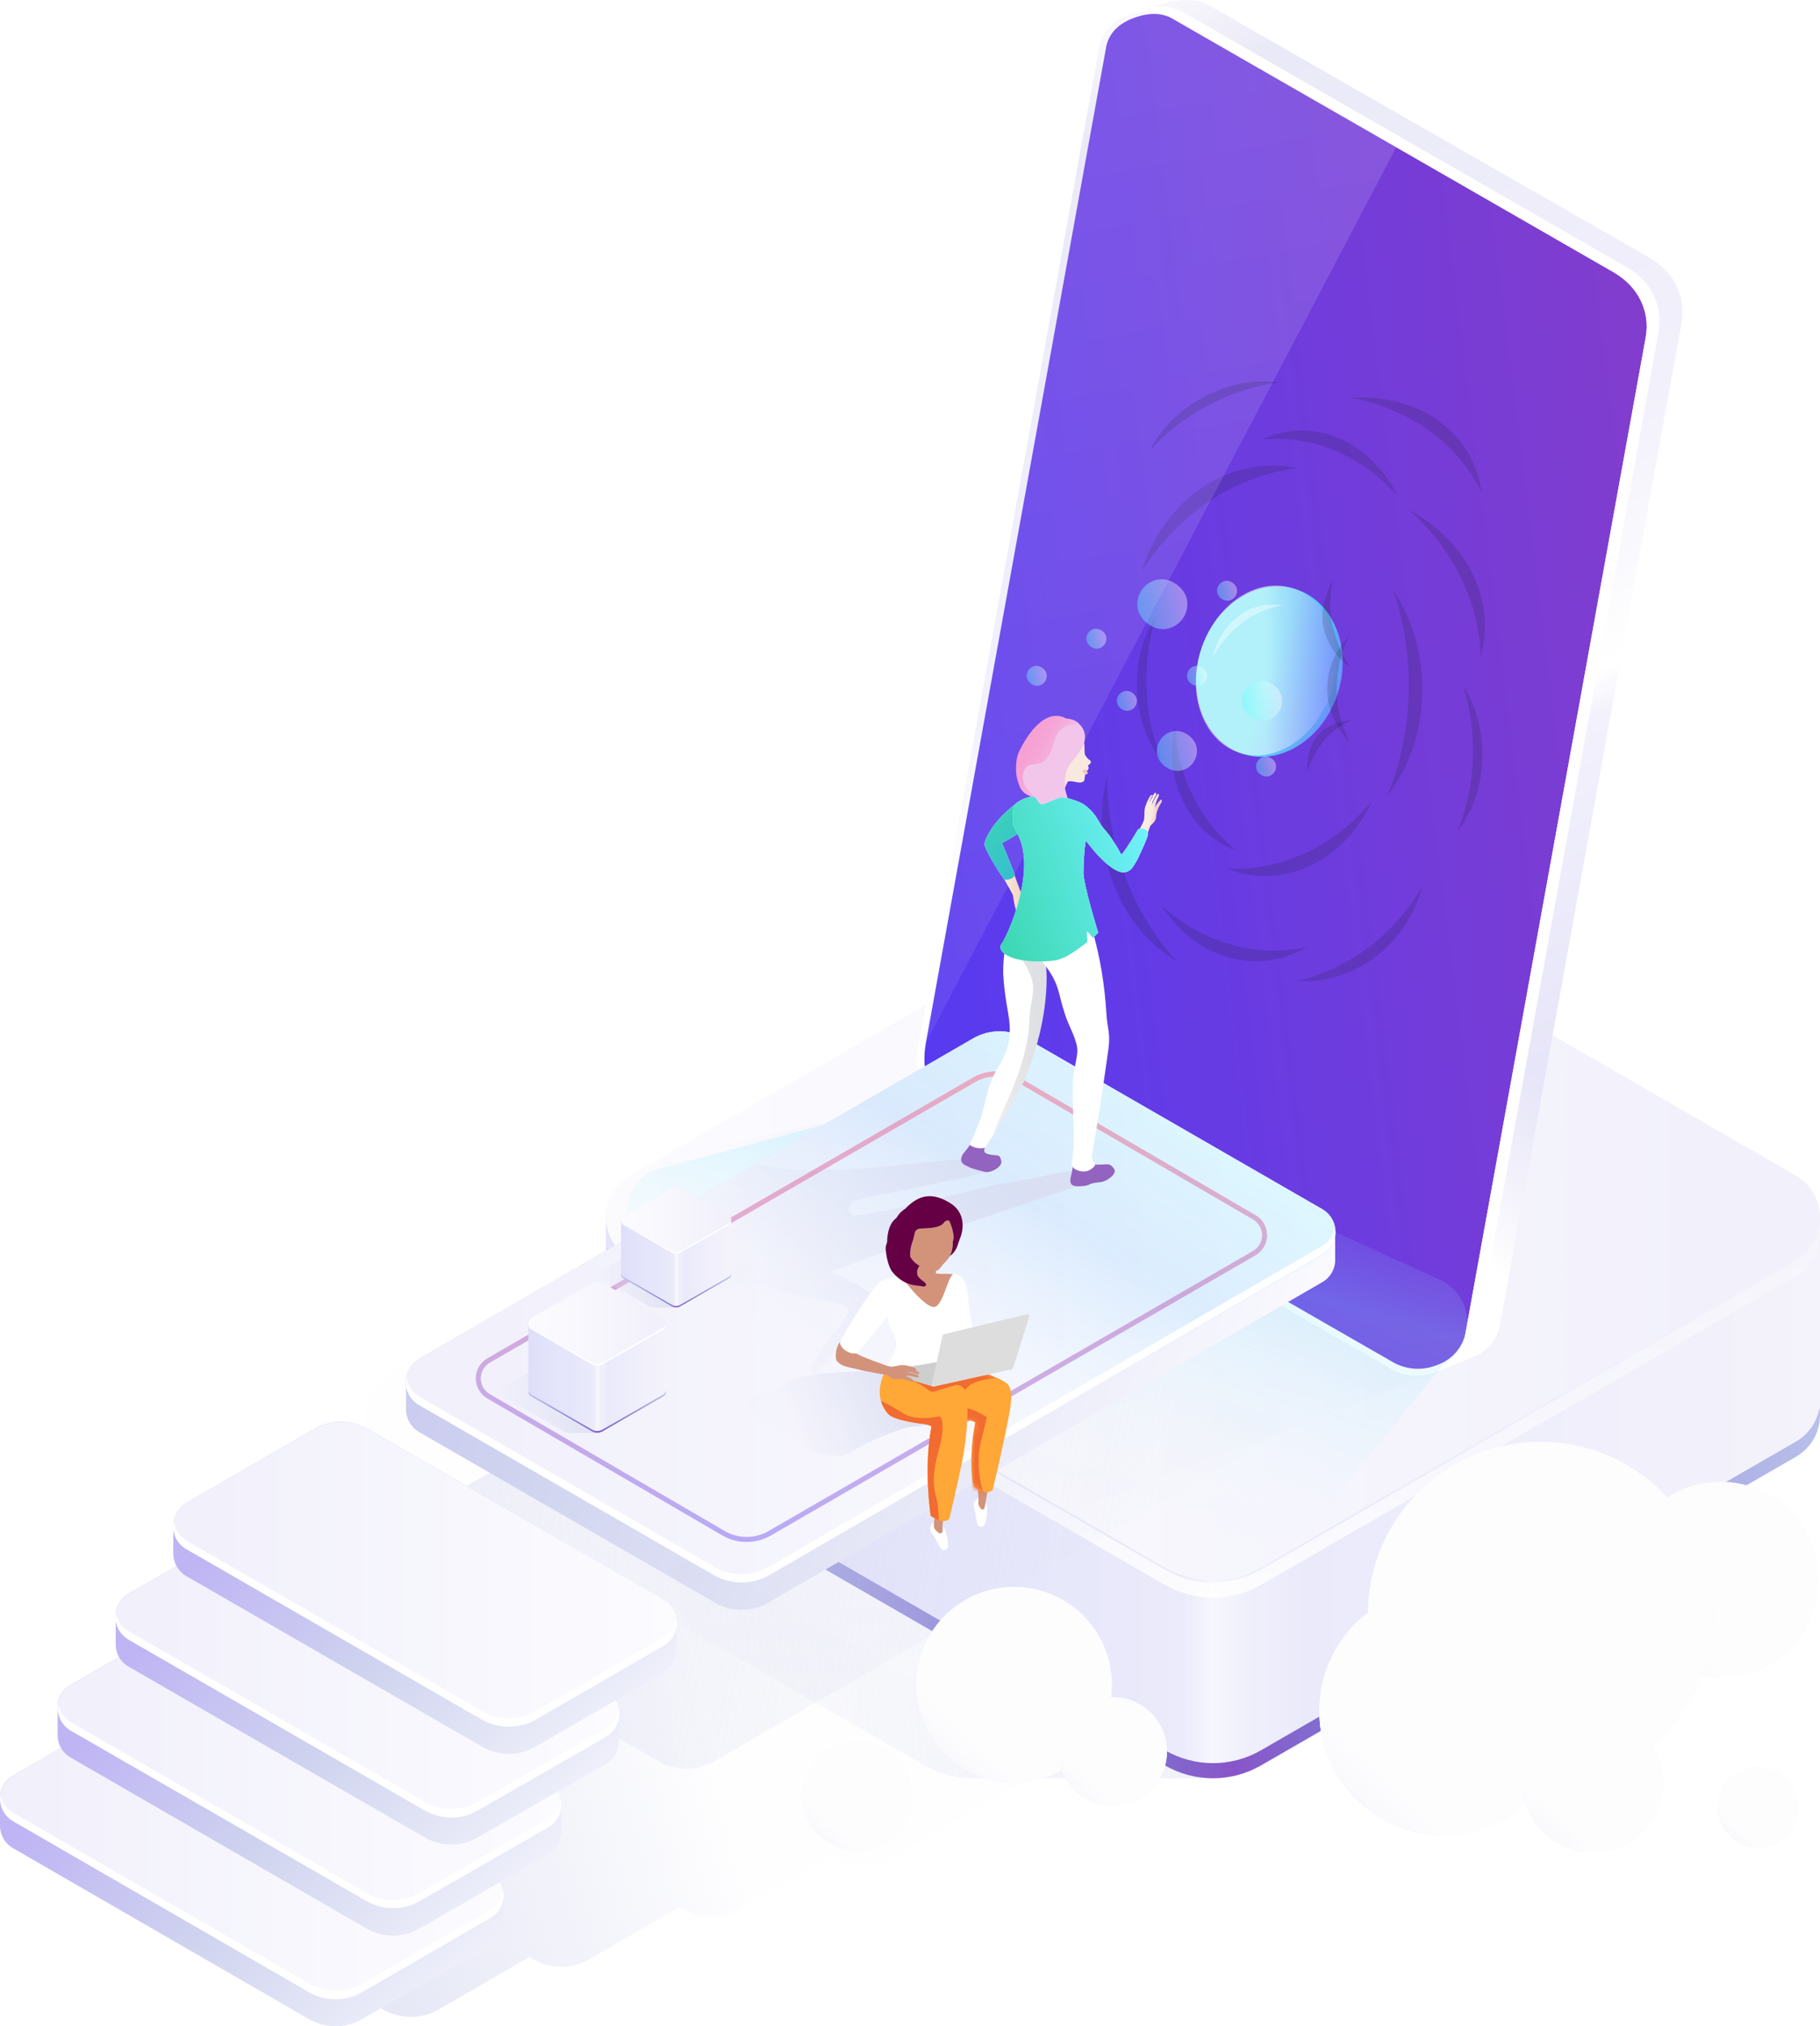 <svg width="363" height="404" viewBox="0 0 363 404" fill="none" xmlns="http://www.w3.org/2000/svg">
<path d="M193.942 354.553C190.576 354.553 187.269 353.668 184.354 351.986L77.672 290.443C74.704 288.732 72.877 285.568 72.877 282.145C72.876 278.721 74.704 275.558 77.671 273.846L184.353 212.297C187.269 210.614 190.577 209.729 193.944 209.729H241.928C245.294 209.729 248.601 210.615 251.516 212.297L358.201 273.846C361.168 275.558 362.996 278.721 362.996 282.145C362.996 285.568 361.168 288.732 358.201 290.443L251.515 351.986C248.6 353.668 245.293 354.553 241.927 354.553H193.942Z" fill="url(#paint0_linear_1693_19429)"/>
<path d="M120.861 282.142C120.841 285.572 122.674 288.746 125.656 290.444L232.338 351.987C238.272 355.41 245.582 355.41 251.515 351.987L358.201 290.445C361.182 288.747 363.015 285.574 362.996 282.146L363 243.131C363.019 239.702 361.186 236.53 358.205 234.832L251.52 173.283C245.586 169.86 238.275 169.86 232.341 173.283L125.659 234.832C122.68 236.53 120.847 239.7 120.865 243.127L120.861 282.142Z" fill="url(#paint1_linear_1693_19429)"/>
<path d="M125.648 251.002L232.33 312.544C238.264 315.967 245.574 315.967 251.507 312.544L358.193 251.002C361.16 249.29 362.988 246.127 362.988 242.703C362.988 239.28 361.161 236.116 358.194 234.404L251.508 172.856C245.574 169.432 238.263 169.432 232.33 172.856L125.648 234.404C122.681 236.116 120.853 239.28 120.853 242.703C120.853 246.127 122.681 249.29 125.648 251.002Z" fill="url(#paint2_linear_1693_19429)"/>
<mask id="mask0_1693_19429" style="mask-type:alpha" maskUnits="userSpaceOnUse" x="120" y="170" width="243" height="146">
<path d="M125.648 251.002L232.33 312.544C238.264 315.967 245.574 315.967 251.507 312.544L358.193 251.002C361.16 249.29 362.988 246.127 362.988 242.703C362.988 239.28 361.161 236.116 358.194 234.404L251.508 172.856C245.574 169.432 238.263 169.432 232.33 172.856L125.648 234.404C122.681 236.116 120.853 239.28 120.853 242.703C120.853 246.127 122.681 249.29 125.648 251.002Z" fill="white"/>
</mask>
<g mask="url(#mask0_1693_19429)">
<g filter="url(#filter0_f_1693_19429)">
<path d="M54.441 259.847L156.379 319.041C158.365 320.186 160.619 320.789 162.913 320.788L283.973 274.455L289.503 270.965C291.405 269.765 291.358 266.975 289.417 265.839L206.442 217.282C206.222 217.156 205.999 217.038 205.773 216.926C204.539 216.311 203.21 215.908 201.842 215.732C201.247 215.648 200.647 215.606 200.046 215.605L54.441 248.552C52.42 249.717 51.175 251.87 51.175 254.199C51.175 256.529 52.42 258.682 54.441 259.847Z" fill="url(#paint3_linear_1693_19429)"/>
</g>
</g>
<path d="M125.66 251.429L232.343 312.971C238.276 316.394 245.586 316.394 251.52 312.971L358.205 251.429C360.71 250.002 362.426 247.51 362.864 244.662C363.501 248.578 361.642 252.477 358.197 254.449L251.519 315.987C245.586 319.41 238.276 319.41 232.343 315.987L125.668 254.449C122.224 252.477 120.365 248.577 121.001 244.662C121.44 247.51 123.156 250.002 125.66 251.429Z" fill="url(#paint4_linear_1693_19429)"/>
<path d="M125.656 287.427L232.339 348.97C238.272 352.393 245.582 352.393 251.516 348.97L358.201 287.428C360.706 286 362.422 283.508 362.861 280.661C363.498 284.576 361.638 288.476 358.194 290.448L251.515 351.986C245.582 355.409 238.272 355.408 232.339 351.986L125.664 290.448C122.22 288.476 120.361 284.576 120.998 280.661C121.436 283.508 123.152 286 125.656 287.427Z" fill="url(#paint5_linear_1693_19429)"/>
<ellipse rx="19.497" ry="19.483" transform="matrix(-1 0 0 1 343.1 314.942)" fill="url(#paint6_linear_1693_19429)"/>
<ellipse rx="19.497" ry="19.483" transform="matrix(-1 0 0 1 343.1 314.942)" fill="url(#paint7_radial_1693_19429)"/>
<ellipse rx="19.497" ry="19.483" transform="matrix(-1 0 0 1 343.1 314.942)" fill="url(#paint8_linear_1693_19429)"/>
<ellipse rx="19.497" ry="19.483" transform="matrix(-1 0 0 1 343.1 314.942)" fill="url(#paint9_linear_1693_19429)"/>
<path d="M142.209 351.317C138.908 353.11 134.922 353.11 131.621 351.317L72.586 317.279C70.939 316.337 69.922 314.585 69.922 312.688C69.922 310.79 70.939 309.038 72.586 308.096L183.096 244.193C186.372 242.303 190.409 242.303 193.685 244.193L252.719 278.231C254.367 279.173 255.384 280.925 255.384 282.822C255.384 284.719 254.367 286.471 252.719 287.414L142.209 351.317Z" fill="url(#paint10_linear_1693_19429)"/>
<path d="M293.667 270.654C296.423 269.683 298.492 267.371 299.15 264.525L335.387 64.343C336.32 59.139 333.867 54.195 328.952 51.371L240.991 0.959C238.298 -0.479 235.497 -0.04 232.293 0.599L224.737 3.131C221.982 4.103 219.914 6.414 219.256 9.258L182.992 209.447C182.059 214.65 184.512 219.596 189.427 222.42L277.824 273.191C280.516 274.627 283.717 274.76 286.52 273.552L293.667 270.654Z" fill="url(#paint11_linear_1693_19429)"/>
<path d="M293.667 270.654C296.423 269.683 298.492 267.371 299.15 264.525L335.387 64.343C336.32 59.139 333.867 54.195 328.952 51.371L240.991 0.959C238.298 -0.479 235.497 -0.04 232.293 0.599L224.737 3.131C221.982 4.103 219.914 6.414 219.256 9.258L182.992 209.447C182.059 214.65 184.512 219.596 189.427 222.42L277.824 273.191C280.516 274.627 283.717 274.76 286.52 273.552L293.667 270.654Z" fill="url(#paint12_linear_1693_19429)"/>
<path d="M292.258 265.97L328.242 67.245C329.175 62.042 326.723 57.097 321.808 54.273L234.499 3.954C231.802 2.53 229.505 2.456 226.508 3.454C223.511 4.453 221.344 6.289 220.672 9.126L184.683 207.855C183.75 213.059 184.791 218.142 189.706 220.966L278.08 271.738C280.777 273.161 283.973 273.293 286.778 272.097C289.524 271.112 291.586 268.807 292.258 265.97Z" fill="url(#paint13_linear_1693_19429)"/>
<path d="M129.844 250.076L236.527 311.618C242.46 315.041 249.77 315.041 255.704 311.618L287.881 272.074C290.848 270.362 292.676 267.199 292.676 263.775C292.676 260.352 290.848 257.188 287.881 255.476L206.171 218.172C200.237 214.749 192.926 214.749 186.992 218.173L129.844 233.478C126.877 235.19 125.049 238.354 125.049 241.777C125.049 245.201 126.877 248.364 129.844 250.076Z" fill="url(#paint14_linear_1693_19429)"/>
<path opacity="0.16" fill-rule="evenodd" clip-rule="evenodd" d="M295.648 151.525C295.424 157.131 293.55 162.111 290.676 165.696C292.456 161.427 293.552 156.58 293.759 151.396C293.966 146.211 293.263 141.24 291.832 136.75C294.405 140.71 295.872 145.919 295.648 151.525Z" fill="#171616"/>
<path opacity="0.16" fill-rule="evenodd" clip-rule="evenodd" d="M240.257 79.058C245.227 76.449 250.48 75.581 255.024 76.275C250.434 76.869 245.685 78.344 241.089 80.757C236.492 83.17 232.535 86.265 229.359 89.748C231.505 85.541 235.286 81.667 240.257 79.058Z" fill="black"/>
<path opacity="0.16" fill-rule="evenodd" clip-rule="evenodd" d="M236.078 159.965C233.677 155.133 233.188 149.694 234.332 144.735C234.581 149.517 235.771 154.313 237.991 158.782C240.212 163.251 243.225 166.92 246.728 169.689C242.353 168.144 238.478 164.799 236.078 159.965Z" fill="#171616"/>
<path opacity="0.16" fill-rule="evenodd" clip-rule="evenodd" d="M259.589 173.349C254.546 175.237 249.388 175.054 244.727 173.197C249.052 173.415 253.482 172.757 257.857 171.119C264.011 168.816 269.367 164.834 273.694 159.708C270.667 166.032 265.767 171.037 259.589 173.349Z" fill="#171616"/>
<path opacity="0.16" fill-rule="evenodd" clip-rule="evenodd" d="M288.387 85.022C292.484 88.515 294.824 93.112 295.459 98.086C293.553 94.2 290.83 90.647 287.275 87.617C282.276 83.356 276.193 80.605 269.608 79.308C276.612 78.888 283.368 80.745 288.387 85.022Z" fill="#171616"/>
<path opacity="0.16" fill-rule="evenodd" clip-rule="evenodd" d="M273.01 191.717C268.565 194.633 263.576 195.876 258.711 195.605C262.909 194.617 267.023 192.879 270.879 190.349C276.301 186.791 280.606 182.065 283.683 176.676C282.105 182.701 278.453 188.145 273.01 191.717Z" fill="#171616"/>
<path opacity="0.16" fill-rule="evenodd" clip-rule="evenodd" d="M243.504 190.393C238.662 188.611 234.638 185.134 231.742 180.669C235.089 183.635 238.902 185.983 243.103 187.528C249.01 189.702 255.019 190.047 260.71 188.832C255.527 191.825 249.433 192.575 243.504 190.393Z" fill="#171616"/>
<path opacity="0.16" fill-rule="evenodd" clip-rule="evenodd" d="M294.445 116.079C296.505 121.149 296.683 126.281 295.301 130.878C295.211 126.575 294.314 122.147 292.527 117.749C290.015 111.564 286.023 106.132 281.058 101.696C287.03 104.867 291.922 109.87 294.445 116.079Z" fill="#171616"/>
<path opacity="0.16" fill-rule="evenodd" clip-rule="evenodd" d="M226.772 137.55C226.548 131.944 228.015 126.735 230.587 122.775C229.157 127.266 228.454 132.236 228.661 137.42C228.868 142.605 229.964 147.452 231.744 151.722C228.87 148.136 226.996 143.156 226.772 137.55Z" fill="#171616"/>
<path opacity="0.16" fill-rule="evenodd" clip-rule="evenodd" d="M222.065 176.181C219.41 169.147 219.126 161.577 220.805 154.716C220.829 161.473 222.016 168.335 224.495 174.904C226.974 181.474 230.502 187.106 234.741 191.649C229.297 188.53 224.719 183.215 222.065 176.181Z" fill="#171616"/>
<path opacity="0.16" fill-rule="evenodd" clip-rule="evenodd" d="M283.667 138.507C283.435 146.302 280.828 153.343 276.691 158.709C279.229 152.545 280.74 145.676 280.956 138.396C281.173 131.117 280.075 124.141 277.911 117.784C281.718 123.476 283.899 130.713 283.667 138.507Z" fill="#171616"/>
<path opacity="0.16" fill-rule="evenodd" clip-rule="evenodd" d="M239.969 97.094C245.866 93.196 252.494 92.056 258.712 93.326C252.771 94.069 246.865 96.206 241.357 99.846C235.849 103.487 231.28 108.274 227.746 113.792C229.895 106.993 234.071 100.992 239.969 97.094Z" fill="#171616"/>
<path opacity="0.16" fill-rule="evenodd" clip-rule="evenodd" d="M266.896 87.303C272.033 89.434 276.102 93.612 278.689 98.819C275.188 94.921 270.973 91.815 266.175 89.826C261.378 87.837 256.47 87.159 251.719 87.634C256.419 85.449 261.76 85.174 266.896 87.303Z" fill="#171616"/>
<path d="M278.449 29.407L234.498 3.954C231.801 2.53 229.503 2.456 226.507 3.454C223.51 4.453 221.343 6.289 220.671 9.126L184.682 207.855L278.449 29.407Z" fill="url(#paint15_linear_1693_19429)"/>
<path d="M292.004 267.422L328.24 67.239C329.173 62.036 326.72 57.091 321.806 54.267L233.436 3.49C231.188 2.27 228.55 1.983 226.092 2.69C229.136 0.899 232.89 0.807 236.019 2.446L324.382 53.219C329.297 56.043 331.749 60.987 330.816 66.19L294.581 266.367C294.052 269.382 291.345 271.995 287.786 272.925C289.943 271.811 291.489 269.793 292.004 267.422Z" fill="white"/>
<ellipse rx="14.312" ry="17.25" transform="matrix(0.951 0.309 -0.309 0.951 253.177 133.898)" fill="url(#paint16_linear_1693_19429)"/>
<g opacity="0.534" filter="url(#filter1_f_1693_19429)">
<ellipse rx="13.639" ry="17.25" transform="matrix(0.951 0.309 -0.309 0.951 252.537 133.69)" fill="url(#paint17_linear_1693_19429)"/>
</g>
<path opacity="0.4" fill-rule="evenodd" clip-rule="evenodd" d="M247.769 122.338C250.274 120.741 253.078 120.249 255.807 120.717C253.447 121.095 251.133 121.958 248.959 123.343C245.903 125.291 243.469 128.055 241.722 131.317C242.63 127.557 244.7 124.294 247.769 122.338Z" fill="white"/>
<g filter="url(#filter2_b_1693_19429)">
<rect width="3.995" height="3.994" rx="1.997" transform="matrix(0.978 -0.208 0.208 0.978 250.152 151.299)" fill="url(#paint18_linear_1693_19429)"/>
</g>
<g filter="url(#filter3_b_1693_19429)">
<rect width="3.995" height="3.994" rx="1.997" transform="matrix(0.978 -0.208 0.208 0.978 216.305 125.812)" fill="url(#paint19_linear_1693_19429)"/>
</g>
<g filter="url(#filter4_b_1693_19429)">
<rect width="3.995" height="3.994" rx="1.997" transform="matrix(0.978 -0.208 0.208 0.978 242.363 116.247)" fill="url(#paint20_linear_1693_19429)"/>
</g>
<g filter="url(#filter5_b_1693_19429)">
<rect width="3.995" height="3.994" rx="1.997" transform="matrix(0.978 -0.208 0.208 0.978 204.406 133.215)" fill="url(#paint21_linear_1693_19429)"/>
</g>
<g filter="url(#filter6_b_1693_19429)">
<rect width="3.995" height="3.994" rx="1.997" transform="matrix(0.978 -0.208 0.208 0.978 236.367 133.215)" fill="url(#paint22_linear_1693_19429)"/>
</g>
<g filter="url(#filter7_b_1693_19429)">
<rect width="3.995" height="3.994" rx="1.997" transform="matrix(0.978 -0.208 0.208 0.978 222.383 138.207)" fill="url(#paint23_linear_1693_19429)"/>
</g>
<g filter="url(#filter8_b_1693_19429)">
<rect width="9.987" height="9.984" rx="4.992" transform="matrix(0.978 -0.208 0.208 0.978 225.902 116.619)" fill="url(#paint24_linear_1693_19429)"/>
</g>
<g filter="url(#filter9_b_1693_19429)">
<rect width="7.989" height="7.987" rx="3.994" transform="matrix(0.978 -0.208 0.208 0.978 230 146.65)" fill="url(#paint25_linear_1693_19429)"/>
</g>
<g filter="url(#filter10_b_1693_19429)">
<rect width="7.989" height="7.987" rx="3.994" transform="matrix(0.978 -0.208 0.208 0.978 246.98 136.668)" fill="url(#paint26_linear_1693_19429)"/>
</g>
<path opacity="0.16" fill-rule="evenodd" clip-rule="evenodd" d="M264.717 137.338C264.728 141.403 266.41 145.102 269.144 147.845C267.528 144.665 266.618 141.102 266.608 137.343C266.597 133.582 267.488 130.024 269.087 126.852C266.368 129.581 264.705 133.272 264.717 137.338Z" fill="#171616"/>
<path opacity="0.16" fill-rule="evenodd" clip-rule="evenodd" d="M264.038 125.416C264.946 128.887 266.935 131.374 269.497 133.174C267.637 130.778 266.633 128.056 265.793 124.846C264.953 121.635 265.352 118.621 265.793 115.592C264.453 118.465 263.13 121.945 264.038 125.416Z" fill="#171616"/>
<path opacity="0.16" fill-rule="evenodd" clip-rule="evenodd" d="M262.667 146.831C260.985 149.06 260.518 151.558 260.8 154.122C261.281 151.753 262.438 149.808 263.994 147.747C265.549 145.686 267.665 144.551 269.812 143.437C267.267 143.873 264.348 144.602 262.667 146.831Z" fill="#171616"/>
<path d="M266.305 251.06C266.362 252.954 265.361 254.723 263.708 255.652L153.198 319.555C149.922 321.445 145.885 321.445 142.609 319.555L83.575 285.517C81.953 284.557 80.964 282.809 80.978 280.925V275.535C80.964 273.652 81.953 271.903 83.575 270.944L194.085 207.041C197.361 205.151 201.397 205.151 204.673 207.041L263.708 241.078C265.361 242.006 266.362 243.776 266.305 245.67V251.06Z" fill="url(#paint27_linear_1693_19429)"/>
<path d="M153.198 314.164C149.896 315.957 145.911 315.957 142.609 314.164L83.575 280.127C81.927 279.184 80.91 277.432 80.91 275.535C80.91 273.638 81.927 271.886 83.575 270.944L194.085 207.041C197.361 205.151 201.397 205.151 204.673 207.041L263.708 241.078C265.355 242.021 266.372 243.773 266.372 245.67C266.372 247.567 265.355 249.319 263.708 250.261L153.198 314.164Z" fill="url(#paint28_linear_1693_19429)"/>
<path d="M153.198 314.164C149.896 315.957 145.911 315.957 142.609 314.164L83.575 280.127C81.927 279.184 80.91 277.432 80.91 275.535C80.91 273.638 81.927 271.886 83.575 270.944L194.085 207.041C197.361 205.151 201.397 205.151 204.673 207.041L263.708 241.078C265.355 242.021 266.372 243.773 266.372 245.67C266.372 247.567 265.355 249.319 263.708 250.261L153.198 314.164Z" fill="url(#paint29_linear_1693_19429)"/>
<mask id="mask1_1693_19429" style="mask-type:alpha" maskUnits="userSpaceOnUse" x="80" y="205" width="187" height="111">
<path d="M153.198 314.164C149.896 315.957 145.911 315.957 142.609 314.164L83.575 280.127C81.927 279.184 80.91 277.432 80.91 275.535C80.91 273.638 81.927 271.886 83.575 270.944L194.085 207.041C197.361 205.151 201.397 205.151 204.673 207.041L263.708 241.078C265.355 242.021 266.372 243.773 266.372 245.67C266.372 247.567 265.355 249.319 263.708 250.261L153.198 314.164Z" fill="white"/>
</mask>
<g mask="url(#mask1_1693_19429)">
<path d="M152.331 232.2C153.798 232.143 155.946 233.633 165.816 233.323C175.686 233.012 188.624 231.077 193.535 231.077C196.906 231.077 200.387 231.771 197.281 233.323C194.284 234.82 172.558 238.563 170.685 239.312C168.812 240.06 168.923 242.481 170.685 242.306C177.881 241.59 198.283 236.182 199.588 236.039C205.057 235.44 213.667 232.935 216.385 233.323C219.007 233.697 222.004 233.191 222.004 233.191L216.759 235.943C210.391 237.814 167.578 252.532 165.816 253.536C165.816 253.536 176.952 258.654 175.93 260.647C174.414 263.602 168.438 267.385 165.816 270.38C163.194 273.374 162.07 274.123 162.07 274.123C162.056 274.131 161.381 272.542 162.07 271.877C162.792 271.18 163.403 269.879 164.317 268.508C165.816 266.262 170.311 261.77 168.812 260.647C167.314 259.525 156.786 258.061 155.327 257.279C154.363 256.761 150.926 255.932 148.585 255.781C146.361 255.639 144.09 256.53 142.217 257.279C140.344 258.027 137.516 257.888 135.849 257.279C134.158 256.661 133.258 253.816 133.601 252.787C135.1 248.295 138.348 250.293 138.846 245.301C139.295 240.795 142.966 238.563 144.839 236.691C147.136 234.396 148.777 232.336 152.331 232.2Z" fill="url(#paint30_linear_1693_19429)"/>
</g>
<path opacity="0.4" d="M97.481 278.416L97.477 278.414C96.189 277.677 95.394 276.309 95.394 274.827C95.394 273.345 96.189 271.977 97.477 271.24L97.479 271.239L194.307 215.283C197.023 213.717 200.368 213.717 203.084 215.282C203.084 215.282 203.085 215.283 203.085 215.283L250.133 242.693L250.137 242.695C251.425 243.431 252.22 244.8 252.22 246.282C252.22 247.763 251.425 249.132 250.137 249.868L250.135 249.869L153.318 305.82C153.316 305.821 153.314 305.822 153.312 305.823C150.572 307.308 147.265 307.308 144.525 305.823L97.481 278.416Z" stroke="url(#paint31_linear_1693_19429)"/>
<path d="M263.608 248.465L153.197 312.468C149.921 314.358 145.885 314.358 142.609 312.468L83.575 278.43C82.224 277.595 81.31 276.207 81.077 274.637C80.651 276.812 81.655 279.017 83.575 280.127L142.609 314.164C145.911 315.957 149.896 315.957 153.197 314.164L263.608 250.162C265.483 249.054 266.704 247.267 266.205 244.771C265.948 246.334 264.992 247.694 263.608 248.465Z" fill="white"/>
<path fill-rule="evenodd" clip-rule="evenodd" d="M177.171 370.84L202.743 356.068C204.391 355.125 205.407 353.373 205.407 351.476C205.407 349.579 204.391 347.827 202.743 346.884L143.708 312.847C140.432 310.957 136.396 310.957 133.12 312.847L114.793 323.434L113.742 322.829C110.466 320.939 106.43 320.939 103.154 322.829L84.826 333.417L83.774 332.81C80.498 330.92 76.462 330.92 73.185 332.81L54.859 343.398L53.809 342.792C50.533 340.902 46.497 340.902 43.221 342.792L17.649 357.565C16.001 358.507 14.984 360.259 14.984 362.157C14.984 364.054 16.001 365.806 17.649 366.748L76.683 400.786C79.985 402.579 83.97 402.579 87.272 400.786L105.598 390.199L106.648 390.804C109.95 392.597 113.935 392.597 117.237 390.804L135.565 380.216L136.617 380.822C139.919 382.615 143.904 382.615 147.205 380.822L165.532 370.235L166.583 370.84C169.884 372.633 173.87 372.633 177.171 370.84Z" fill="url(#paint32_linear_1693_19429)"/>
<path d="M100.489 383.318C100.482 385.222 99.452 386.975 97.792 387.909L72.22 402.582C68.944 404.473 64.908 404.473 61.632 402.582L2.697 368.545C1.021 367.627 -0.015 365.863 0 363.953V358.563C-0.015 356.653 1.021 354.89 2.697 353.972L28.169 339.298C31.481 337.411 35.545 337.411 38.857 339.298L97.792 373.336C99.436 374.237 100.467 375.954 100.489 377.828V383.318Z" fill="url(#paint33_linear_1693_19429)"/>
<path d="M97.79 382.419L72.219 397.192C68.943 399.082 64.906 399.082 61.63 397.192L2.696 363.155C1.048 362.212 0.031 360.46 0.031 358.563C0.031 356.666 1.048 354.914 2.696 353.972L28.168 339.298C31.48 337.411 35.543 337.411 38.856 339.298L97.79 373.336C99.39 374.291 100.37 376.016 100.37 377.878C100.37 379.74 99.39 381.465 97.79 382.419Z" fill="url(#paint34_linear_1693_19429)"/>
<path d="M97.79 380.822L72.219 395.495C68.943 397.385 64.906 397.385 61.63 395.495L2.696 361.457C1.279 360.723 0.31 359.345 0.099 357.764C-0.263 359.929 0.777 362.087 2.696 363.154L61.63 397.192C64.906 399.082 68.943 399.082 72.219 397.192L97.79 382.419C99.709 381.352 100.749 379.194 100.387 377.029C100.106 378.607 99.16 379.988 97.79 380.822Z" fill="white"/>
<path d="M111.973 365.151C111.988 367.061 110.952 368.824 109.276 369.742L83.704 384.515C80.428 386.405 76.392 386.405 73.116 384.515L14.181 350.478C12.506 349.559 11.47 347.796 11.485 345.886V340.496C11.47 338.586 12.506 336.822 14.181 335.904L39.753 321.131C43.029 319.241 47.065 319.241 50.342 321.131L109.276 355.169C110.952 356.087 111.988 357.851 111.973 359.761V365.151Z" fill="url(#paint35_linear_1693_19429)"/>
<path d="M109.275 364.352L83.703 379.025C80.427 380.915 76.391 380.915 73.115 379.025L14.18 345.088C12.532 344.145 11.516 342.393 11.516 340.496C11.516 338.599 12.532 336.847 14.18 335.904L39.752 321.131C43.028 319.241 47.064 319.241 50.34 321.131L109.275 355.169C110.923 356.111 111.939 357.863 111.939 359.761C111.939 361.658 110.923 363.41 109.275 364.352Z" fill="url(#paint36_linear_1693_19429)"/>
<path d="M109.276 362.655L83.704 377.428C80.428 379.318 76.392 379.318 73.116 377.428L14.181 343.391C12.782 342.588 11.826 341.191 11.584 339.598C11.208 341.791 12.246 343.986 14.181 345.088L73.116 379.025C76.392 380.915 80.428 380.915 83.704 379.025L109.276 364.352C111.195 363.285 112.235 361.127 111.873 358.962C111.661 360.543 110.692 361.921 109.276 362.655Z" fill="white"/>
<path d="M123.465 347.084C123.479 348.968 122.49 350.716 120.868 351.676L95.296 366.349C92.02 368.239 87.984 368.239 84.708 366.349L25.674 332.311C24.02 331.383 23.02 329.614 23.076 327.72V322.33C23.02 320.435 24.02 318.666 25.674 317.738L51.245 303.065C54.521 301.175 58.558 301.175 61.834 303.065L120.868 337.103C122.49 338.062 123.479 339.811 123.465 341.694V347.084Z" fill="url(#paint37_linear_1693_19429)"/>
<path d="M120.867 346.286L95.295 360.959C92.019 362.849 87.983 362.849 84.707 360.959L25.672 326.921C24.024 325.979 23.008 324.227 23.008 322.33C23.008 320.432 24.024 318.68 25.672 317.738L51.244 303.065C54.52 301.175 58.556 301.175 61.832 303.065L120.867 337.103C122.515 338.045 123.531 339.797 123.531 341.694C123.531 343.591 122.515 345.343 120.867 346.286Z" fill="url(#paint38_linear_1693_19429)"/>
<path d="M120.868 344.589L95.296 359.262C92.02 361.152 87.984 361.152 84.708 359.262L25.673 325.224C24.289 324.453 23.333 323.093 23.076 321.531C22.773 323.687 23.798 325.813 25.673 326.921L84.708 360.959C87.984 362.849 92.02 362.849 95.296 360.959L120.868 346.285C122.742 345.135 123.731 342.963 123.365 340.795C123.132 342.366 122.218 343.753 120.868 344.589Z" fill="white"/>
<path d="M134.947 328.917C135.005 330.812 134.004 332.581 132.35 333.509L106.779 348.282C103.503 350.172 99.466 350.172 96.19 348.282L37.156 314.244C35.534 313.285 34.545 311.536 34.559 309.653V304.263C34.545 302.379 35.534 300.63 37.156 299.671L62.727 284.898C66.004 283.008 70.04 283.008 73.316 284.898L132.35 318.936C134.004 319.864 135.005 321.633 134.947 323.527V328.917Z" fill="url(#paint39_linear_1693_19429)"/>
<path d="M132.351 328.119L106.78 342.892C103.478 344.685 99.493 344.685 96.191 342.892L37.157 308.854C35.509 307.912 34.492 306.16 34.492 304.263C34.492 302.365 35.509 300.613 37.157 299.671L62.728 284.898C66.004 283.008 70.041 283.008 73.317 284.898L132.351 318.936C133.999 319.878 135.016 321.63 135.016 323.527C135.016 325.424 133.999 327.176 132.351 328.119Z" fill="url(#paint40_linear_1693_19429)"/>
<path d="M132.351 326.422L106.78 341.195C103.504 343.085 99.467 343.085 96.191 341.195L37.157 307.157C35.806 306.322 34.892 304.934 34.66 303.364C34.234 305.539 35.237 307.745 37.157 308.854L96.191 342.892C99.493 344.685 103.478 344.685 106.78 342.892L132.351 328.119C134.227 327.011 135.251 324.885 134.948 322.729C134.692 324.291 133.735 325.651 132.351 326.422Z" fill="white"/>
<path d="M113.62 285.717C113.237 285.717 112.86 285.616 112.529 285.424L100.39 278.422C100.052 278.227 99.844 277.867 99.844 277.478C99.844 277.088 100.052 276.728 100.39 276.533L112.528 269.53C112.86 269.338 113.237 269.238 113.62 269.238H119.08C119.463 269.238 119.839 269.339 120.171 269.53L132.31 276.533C132.648 276.728 132.855 277.088 132.855 277.478C132.855 277.867 132.647 278.227 132.31 278.422L120.171 285.424C119.839 285.616 119.463 285.717 119.08 285.717H113.62Z" fill="url(#paint41_linear_1693_19429)"/>
<path d="M105.378 277.461C105.389 277.839 105.59 278.186 105.912 278.383L118.049 285.369C118.707 285.76 119.527 285.76 120.185 285.369L132.321 278.383C132.644 278.186 132.845 277.839 132.855 277.461V263.733C132.845 263.355 132.644 263.008 132.321 262.811L120.185 255.825C119.527 255.434 118.707 255.434 118.049 255.825L105.912 262.811C105.59 263.008 105.389 263.355 105.378 263.733V277.461Z" fill="url(#paint42_linear_1693_19429)"/>
<path d="M105.914 264.703L118.051 271.64C118.709 272.032 119.529 272.032 120.187 271.64L132.323 264.703C132.649 264.499 132.848 264.142 132.848 263.757C132.848 263.372 132.649 263.015 132.323 262.811L120.187 255.825C119.529 255.434 118.709 255.434 118.051 255.825L105.914 262.811C105.588 263.015 105.39 263.372 105.39 263.757C105.39 264.142 105.588 264.499 105.914 264.703Z" fill="url(#paint43_linear_1693_19429)"/>
<path d="M105.913 264.703L118.049 271.641C118.708 272.032 119.527 272.032 120.186 271.641L132.322 264.703C132.588 264.526 132.764 264.243 132.808 263.927C132.894 264.364 132.701 264.809 132.322 265.043L120.186 272.029C119.527 272.42 118.708 272.42 118.049 272.029L105.961 265.043C105.552 264.834 105.333 264.377 105.427 263.927C105.471 264.243 105.647 264.526 105.913 264.703Z" fill="white"/>
<path d="M105.911 278.044L118.047 285.029C118.705 285.421 119.525 285.421 120.183 285.029L132.32 278.044C132.585 277.866 132.762 277.584 132.805 277.268C132.908 277.706 132.71 278.159 132.32 278.383L120.183 285.369C119.525 285.761 118.705 285.761 118.047 285.369L105.959 278.383C105.55 278.174 105.331 277.717 105.425 277.268C105.468 277.584 105.645 277.866 105.911 278.044Z" fill="url(#paint44_linear_1693_19429)"/>
<ellipse rx="34.387" ry="34.362" transform="matrix(-1 0 0 1 307.234 321.835)" fill="url(#paint45_linear_1693_19429)"/>
<ellipse rx="34.387" ry="34.362" transform="matrix(-1 0 0 1 307.234 321.835)" fill="url(#paint46_radial_1693_19429)"/>
<ellipse rx="34.387" ry="34.362" transform="matrix(-1 0 0 1 307.234 321.835)" fill="url(#paint47_linear_1693_19429)"/>
<ellipse rx="34.387" ry="34.362" transform="matrix(-1 0 0 1 307.234 321.835)" fill="url(#paint48_linear_1693_19429)"/>
<ellipse rx="24.759" ry="24.741" transform="matrix(-1 0 0 1 287.898 341.161)" fill="url(#paint49_linear_1693_19429)"/>
<ellipse rx="24.759" ry="24.741" transform="matrix(-1 0 0 1 287.898 341.161)" fill="url(#paint50_radial_1693_19429)"/>
<ellipse rx="24.759" ry="24.741" transform="matrix(-1 0 0 1 287.898 341.161)" fill="url(#paint51_linear_1693_19429)"/>
<ellipse rx="24.759" ry="24.741" transform="matrix(-1 0 0 1 287.898 341.161)" fill="url(#paint52_linear_1693_19429)"/>
<ellipse rx="13.985" ry="13.974" transform="matrix(-1 0 0 1 317.648 355.349)" fill="url(#paint53_linear_1693_19429)"/>
<ellipse rx="13.985" ry="13.974" transform="matrix(-1 0 0 1 317.648 355.349)" fill="url(#paint54_radial_1693_19429)"/>
<ellipse rx="13.985" ry="13.974" transform="matrix(-1 0 0 1 317.648 355.349)" fill="url(#paint55_linear_1693_19429)"/>
<ellipse rx="13.985" ry="13.974" transform="matrix(-1 0 0 1 317.648 355.349)" fill="url(#paint56_linear_1693_19429)"/>
<ellipse rx="19.497" ry="19.483" transform="matrix(-1 0 0 1 202.257 335.904)" fill="url(#paint57_linear_1693_19429)"/>
<ellipse rx="19.497" ry="19.483" transform="matrix(-1 0 0 1 202.257 335.904)" fill="url(#paint58_radial_1693_19429)"/>
<ellipse rx="19.497" ry="19.483" transform="matrix(-1 0 0 1 202.257 335.904)" fill="url(#paint59_linear_1693_19429)"/>
<ellipse rx="19.497" ry="19.483" transform="matrix(-1 0 0 1 202.257 335.904)" fill="url(#paint60_linear_1693_19429)"/>
<ellipse rx="10.832" ry="10.824" transform="matrix(-1 0 0 1 221.91 349.204)" fill="url(#paint61_linear_1693_19429)"/>
<ellipse rx="10.832" ry="10.824" transform="matrix(-1 0 0 1 221.91 349.204)" fill="url(#paint62_radial_1693_19429)"/>
<ellipse rx="10.832" ry="10.824" transform="matrix(-1 0 0 1 221.91 349.204)" fill="url(#paint63_linear_1693_19429)"/>
<ellipse rx="10.832" ry="10.824" transform="matrix(-1 0 0 1 221.91 349.204)" fill="url(#paint64_linear_1693_19429)"/>
<ellipse rx="7.991" ry="7.985" transform="matrix(-1 0 0 1 350.61 360.34)" fill="url(#paint65_linear_1693_19429)"/>
<ellipse rx="7.991" ry="7.985" transform="matrix(-1 0 0 1 350.61 360.34)" fill="url(#paint66_radial_1693_19429)"/>
<ellipse rx="7.991" ry="7.985" transform="matrix(-1 0 0 1 350.61 360.34)" fill="url(#paint67_linear_1693_19429)"/>
<ellipse rx="7.991" ry="7.985" transform="matrix(-1 0 0 1 350.61 360.34)" fill="url(#paint68_linear_1693_19429)"/>
<ellipse rx="10.832" ry="10.824" transform="matrix(-1 0 0 1 170.969 358.187)" fill="url(#paint69_linear_1693_19429)"/>
<ellipse rx="10.832" ry="10.824" transform="matrix(-1 0 0 1 170.969 358.187)" fill="url(#paint70_radial_1693_19429)"/>
<ellipse rx="10.832" ry="10.824" transform="matrix(-1 0 0 1 170.969 358.187)" fill="url(#paint71_linear_1693_19429)"/>
<ellipse rx="10.832" ry="10.824" transform="matrix(-1 0 0 1 170.969 358.187)" fill="url(#paint72_linear_1693_19429)"/>
<path d="M130.447 260.714C130.141 260.714 129.84 260.633 129.574 260.48L119.863 254.878C119.593 254.722 119.427 254.434 119.427 254.123C119.427 253.811 119.593 253.523 119.863 253.367L129.574 247.764C129.84 247.611 130.141 247.531 130.447 247.531H134.815C135.122 247.531 135.423 247.611 135.688 247.764L145.399 253.367C145.67 253.523 145.836 253.811 145.836 254.123C145.836 254.434 145.67 254.722 145.399 254.878L135.688 260.48C135.423 260.633 135.122 260.714 134.815 260.714H130.447Z" fill="url(#paint73_linear_1693_19429)"/>
<path d="M123.854 254.11C123.862 254.412 124.023 254.69 124.281 254.847L133.991 260.436C134.517 260.749 135.173 260.749 135.699 260.436L145.409 254.847C145.667 254.69 145.828 254.412 145.836 254.11V243.127C145.828 242.825 145.667 242.547 145.409 242.39L135.699 236.801C135.173 236.488 134.517 236.488 133.991 236.801L124.281 242.39C124.023 242.547 123.862 242.825 123.854 243.127V254.11Z" fill="url(#paint74_linear_1693_19429)"/>
<path d="M124.281 243.903L133.99 249.453C134.517 249.766 135.173 249.766 135.699 249.453L145.409 243.903C145.67 243.74 145.828 243.454 145.828 243.147C145.828 242.839 145.67 242.553 145.409 242.39L135.699 236.801C135.173 236.488 134.517 236.488 133.99 236.801L124.281 242.39C124.02 242.553 123.862 242.839 123.862 243.147C123.862 243.454 124.02 243.74 124.281 243.903Z" fill="url(#paint75_linear_1693_19429)"/>
<path d="M124.28 243.904L133.99 249.453C134.516 249.767 135.172 249.767 135.698 249.453L145.408 243.904C145.62 243.762 145.761 243.536 145.796 243.283C145.866 243.632 145.711 243.988 145.408 244.175L135.698 249.764C135.172 250.077 134.516 250.077 133.99 249.764L124.319 244.175C123.992 244.008 123.817 243.642 123.892 243.283C123.927 243.536 124.068 243.762 124.28 243.904Z" fill="white"/>
<path d="M124.283 254.576L133.992 260.165C134.519 260.478 135.175 260.478 135.701 260.165L145.41 254.576C145.623 254.434 145.764 254.208 145.799 253.955C145.881 254.306 145.723 254.669 145.41 254.848L135.701 260.436C135.175 260.749 134.519 260.749 133.992 260.436L124.322 254.848C123.994 254.68 123.819 254.315 123.895 253.955C123.929 254.208 124.071 254.434 124.283 254.576Z" fill="url(#paint76_linear_1693_19429)"/>
<path fill-rule="evenodd" clip-rule="evenodd" d="M181.293 273.499C181.293 273.499 160.816 272.501 156.321 275.995C151.826 279.488 147.831 277.492 149.828 280.985C151.826 284.479 156.321 285.477 158.818 287.474C161.316 289.47 166.81 291.466 169.806 289.47C172.803 287.474 180.295 284.479 181.793 284.479C183.291 284.479 188.785 283.481 188.785 283.481L181.293 273.499Z" fill="url(#paint77_linear_1693_19429)"/>
<path fill-rule="evenodd" clip-rule="evenodd" d="M179.907 261.061C179.907 261.061 179.532 264.497 179.016 268.437C178.315 273.787 177.859 278.061 179.826 278.183C181.751 278.298 183.678 279.97 185.826 279.059C187.653 278.285 188.765 276.675 188.826 276.163L188.814 276.292L190.534 263.52C190.704 263.512 190.873 263.489 191.039 263.453C192.715 263.094 193.266 261.446 193.266 261.446C193.041 258.37 192.474 255.208 191.151 254.66C190.982 254.494 190.79 254.353 190.582 254.239C189.241 253.768 188.264 254.148 186.255 253.869L182.69 254.038L177.624 255.056C177.624 255.056 175.967 256.969 175.863 257.028C175.357 257.615 175.002 258.316 174.828 259.07C173.694 264.098 179.907 261.061 179.907 261.061Z" fill="#D3937B"/>
<path fill-rule="evenodd" clip-rule="evenodd" d="M182.351 254.697L182.92 251.808L182.927 251.809C182.986 251.418 183.23 251.08 183.583 250.9C184.356 250.421 185.502 250.384 186.143 250.799C186.394 250.945 186.548 251.215 186.546 251.506L186.555 251.507L186.708 254.328C186.744 254.746 186.479 255.199 185.915 255.541C184.986 256.116 183.607 256.177 182.84 255.669C182.492 255.477 182.299 255.09 182.358 254.698L182.351 254.697L182.351 254.697Z" fill="#D3937B"/>
<path fill-rule="evenodd" clip-rule="evenodd" d="M181.555 250.562C181.475 249.578 181.616 248.588 181.969 247.666C182.59 246.149 182.09 244.974 183.811 244.942C187.503 244.874 187.968 244.173 188.356 243.675C188.487 243.499 188.681 243.381 188.898 243.346C189.036 243.324 189.178 243.338 189.309 243.388C189.812 244.416 190.117 245.529 190.209 246.67C190.2 247.136 190.011 247.422 190.019 247.807C190.056 248.728 189.851 249.643 189.425 250.461C189.184 250.917 188.863 251.327 188.477 251.67C188.172 251.999 187.884 252.344 187.615 252.703C186.838 253.794 185.632 253.708 183.482 252.445C183.453 252.422 183.418 252.397 183.38 252.371C182.618 251.946 181.987 251.32 181.555 250.562Z" fill="#D3937B"/>
<path fill-rule="evenodd" clip-rule="evenodd" d="M193.935 273.042C190.908 274.595 184.18 275.958 184.18 275.958L183.341 274.225C183.341 274.225 186.69 273.206 191.246 269.968C191.802 269.573 192.588 269.734 193.203 270.031C193.993 270.411 195.03 270.963 194.994 271.473L194.993 271.489C194.934 272.155 194.533 272.743 193.935 273.042Z" fill="#FDDAC5"/>
<path fill-rule="evenodd" clip-rule="evenodd" d="M196.312 299.118C196.978 300.044 196.958 300.489 196.819 302.029C196.781 302.538 196.692 303.04 196.551 303.53C196.388 304.327 195.874 304.505 195.377 304.36C194.741 304.173 194.751 302.574 194.482 301.481C194.303 300.752 193.96 299.731 194.629 299.101C195.146 298.614 195.345 298.442 196.108 298.84C196.18 298.877 196.262 299.048 196.312 299.118Z" fill="white"/>
<path fill-rule="evenodd" clip-rule="evenodd" d="M197.203 296.061C197.203 296.061 196.723 298.683 196.662 299.061C196.512 299.991 196.513 300.023 196.368 300.641C196.249 301.153 195.706 301.121 195.314 300.345C194.991 299.706 195.217 299.69 195.157 298.814C195.077 297.667 194.972 295.459 194.972 295.459" fill="#D3937B"/>
<path fill-rule="evenodd" clip-rule="evenodd" d="M187.436 303.674C188.3 304.661 188.507 304.799 188.869 306.34C188.997 306.846 189.072 307.363 189.094 307.885C189.192 308.711 188.751 309.05 188.221 309.069C187.542 309.092 187.036 307.535 186.422 306.559C186.012 305.908 185.171 305.026 185.617 304.199C185.962 303.559 186.278 303.329 187.148 303.469C187.259 303.513 187.358 303.583 187.436 303.674Z" fill="white"/>
<path fill-rule="evenodd" clip-rule="evenodd" d="M188.379 301.245C188.379 301.245 187.995 303.69 188.002 304.46C188.009 305.282 187.995 305.498 187.844 305.634C187.61 305.789 187.298 305.755 187.104 305.552C186.56 305.048 186.283 304.831 186.258 304.146C186.22 303.1 186.815 300.69 186.815 300.69" fill="#D3937B"/>
<path fill-rule="evenodd" clip-rule="evenodd" d="M176.5 273.434C178.786 268.61 194.951 273.537 194.951 273.537C194.951 273.537 200.211 274.673 201.199 276.28C202.187 277.887 201.546 280.821 200.545 285.696C199.543 290.57 197.988 297.053 197.988 297.053C197.988 297.053 197.004 298.406 194.278 296.457C194.278 296.457 193.921 295.334 193.781 293.122C193.644 290.962 193.714 287.764 194.525 283.56C194.01 283.341 193.471 283.18 192.92 283.079C192.776 285.891 192.433 288.689 191.894 291.452C190.892 296.327 189.338 302.81 189.338 302.81C189.338 302.81 188.353 304.163 185.627 302.214C185.627 302.214 184.143 292.889 185.784 284.379C185.072 284.043 184.298 283.858 183.51 283.835C183.51 283.835 178.097 283.167 177.088 281.861C176.492 281.09 174.127 278.442 176.5 273.434Z" fill="#FFA737"/>
<mask id="mask2_1693_19429" style="mask-type:alpha" maskUnits="userSpaceOnUse" x="175" y="271" width="27" height="33">
<path fill-rule="evenodd" clip-rule="evenodd" d="M176.5 273.434C178.786 268.61 194.951 273.537 194.951 273.537C194.951 273.537 200.211 274.673 201.199 276.28C202.187 277.887 201.546 280.821 200.545 285.696C199.543 290.57 197.988 297.053 197.988 297.053C197.988 297.053 197.004 298.406 194.278 296.457C194.278 296.457 193.921 295.334 193.781 293.122C193.644 290.962 193.714 287.764 194.525 283.56C194.01 283.341 193.471 283.18 192.92 283.079C192.776 285.891 192.433 288.689 191.894 291.452C190.892 296.327 189.338 302.81 189.338 302.81C189.338 302.81 188.353 304.163 185.627 302.214C185.627 302.214 184.143 292.889 185.784 284.379C185.072 284.043 184.298 283.858 183.51 283.835C183.51 283.835 178.097 283.167 177.088 281.861C176.492 281.09 174.127 278.442 176.5 273.434Z" fill="white"/>
</mask>
<g mask="url(#mask2_1693_19429)">
<path fill-rule="evenodd" clip-rule="evenodd" d="M187.788 273.5L194.78 272.502L198.107 274.446C198.427 274.561 198.747 274.684 199.055 274.817C196.863 274.832 194.729 275.351 193.484 276.13C193.112 276.419 192.771 276.744 192.464 277.101C191.94 276.398 191.236 276.024 190.596 276.182C190.401 276.23 189.929 276.357 189.355 276.519C188.936 276.638 188.463 276.776 188.002 276.917C187.452 277.085 186.92 277.257 186.521 277.405C186.108 277.558 185.645 277.487 185.297 277.218C184.27 276.439 183.164 275.771 181.996 275.225C184.086 275.865 187.788 273.5 187.788 273.5Z" fill="#F26B30"/>
<path fill-rule="evenodd" clip-rule="evenodd" d="M194.522 283.56C194.007 283.341 193.469 283.179 192.918 283.079C192.959 282.263 192.979 281.484 192.974 280.767C194.339 281.15 195.633 281.753 196.805 282.55C196.805 282.55 196.662 283.432 195.653 287.412C194.643 291.393 195.522 296.235 196.101 297.248C196.491 297.931 196.551 300.688 196.549 302.414C195.752 302.248 195.005 301.899 194.366 301.396C194.366 301.396 192.881 292.07 194.522 283.56Z" fill="#F26B30"/>
</g>
<path fill-rule="evenodd" clip-rule="evenodd" d="M167.214 268.065C168.006 266.535 171.226 261.673 173.734 259.31C173.737 259.356 173.726 259.396 173.729 259.441C173.92 260.767 174.64 261.96 175.725 262.748C175.836 262.82 175.951 262.885 176.07 262.943C174.067 264.637 171.205 269.059 170.479 269.671C170.288 269.83 170.656 269.78 170.978 269.963C172.209 270.66 176.76 272.287 176.76 272.287L176.19 274.002L172.589 273.38C172.297 273.321 171.82 273.223 171.532 273.147C169.149 272.515 167.977 272.562 166.943 271.396C166.534 270.936 166.652 269.069 167.214 268.065" fill="#D3937B"/>
<path fill-rule="evenodd" clip-rule="evenodd" d="M189.868 254.259C189.98 254.112 190.156 254.03 190.34 254.038C191.023 254.066 192.712 254.494 193.022 257.998C193.576 264.28 194.694 267.992 195.604 270.027C195.821 270.511 196.249 271.266 195.977 271.721C195.287 272.678 194.379 273.458 193.329 273.998C192.058 274.59 191.977 272.921 191.977 272.921C191.977 272.921 189.908 269.369 189.791 266.45C189.778 266.136 189.791 271.294 189.686 272.034C189.686 272.034 189.714 274.437 186.574 274.411C183.434 274.386 179.464 274.141 177.757 272.259C178.154 270.164 180.382 268.125 178.242 265.318C177.74 264.347 176.977 263.052 176.913 262.408C175.072 264.987 171.894 268.047 171.14 269.395C170.683 270.211 167.478 269.171 167.53 267.476C168.349 266.019 174.108 256.196 175.86 255.411C176.922 254.967 178.032 254.645 179.167 254.453C179.549 254.384 179.934 254.561 180.131 254.895C181.26 256.788 184.703 260.571 186.153 260.612C187.938 260.662 188.7 255.775 189.868 254.259Z" fill="white"/>
<path fill-rule="evenodd" clip-rule="evenodd" d="M189.329 257.557C188.329 259.683 187.52 260.629 186.166 260.613C184.689 260.596 181.148 256.656 180.084 254.796C179.926 254.522 179.613 254.377 179.3 254.432C178.124 254.625 176.973 254.954 175.873 255.412C174.121 256.197 168.353 266.019 167.535 267.476C167.482 269.171 170.228 270.386 171.07 269.625C171.765 268.998 175.085 264.988 176.926 262.41C177.109 263.445 177.446 264.446 177.927 265.381C180.353 269.529 176.993 270.55 176.475 273.613C178.352 274.707 182.957 274.532 186.794 275.495C189.839 276.26 189.951 273.576 189.951 273.576C189.951 273.576 189.699 268.09 190.211 267.174C190.723 266.257 192.412 265.348 191.102 262.717C188.78 258.054 189.28 259.208 189.329 257.557Z" fill="white"/>
<path fill-rule="evenodd" clip-rule="evenodd" d="M186.714 276.111L201.771 273L191.828 270.756L177.251 273.186C177.251 273.186 177.279 273.629 177.492 273.786C177.704 273.943 186.112 276.475 186.112 276.475L186.714 276.111Z" fill="#CECECE"/>
<path fill-rule="evenodd" clip-rule="evenodd" d="M205.267 262.52L202.045 272.783C201.997 272.898 201.893 272.979 201.771 273L186.234 276.472C186.104 276.494 185.972 276.445 185.889 276.343C185.806 276.241 185.784 276.103 185.832 275.98L188.013 266.239C188.059 266.122 188.162 266.036 188.286 266.013L204.863 262.019C204.995 261.994 205.13 262.044 205.215 262.149C205.299 262.253 205.319 262.396 205.267 262.52Z" fill="#DDDDDD"/>
<path fill-rule="evenodd" clip-rule="evenodd" d="M176.941 247.637C176.975 245.628 177.476 243.78 178.777 242.858C179.209 242.079 179.837 241.427 180.599 240.965C180.654 240.899 180.719 240.828 180.798 240.75C183.256 238.305 185.92 237.587 189.602 239.931C193.284 242.275 191.624 246.519 191.624 246.519C191.624 246.519 191.084 247.94 190.968 248.394C190.671 249.22 190.134 249.94 189.427 250.461C189.853 249.643 190.058 248.728 190.021 247.806C190.013 247.422 190.202 247.136 190.211 246.669C190.119 245.529 189.814 244.416 189.311 243.387C189.18 243.338 189.039 243.324 188.9 243.345C188.684 243.381 188.489 243.499 188.358 243.674C187.97 244.173 187.505 244.874 183.813 244.942C182.093 244.974 182.592 246.149 181.971 247.666C181.619 248.588 181.477 249.577 181.558 250.561C181.989 251.32 182.62 251.946 183.383 252.371C182.853 253.097 182.737 254.053 183.203 254.629C183.49 254.948 183.814 255.232 184.167 255.475C185.235 256.204 184.453 256.644 184.013 256.485C183.199 256.192 180.568 256.711 178.005 253.63C177.568 253.106 176.988 251.754 176.741 249.857C176.596 248.742 176.571 248.691 176.941 247.637Z" fill="#640043"/>
<path fill-rule="evenodd" clip-rule="evenodd" d="M183.518 283.835C183.518 283.835 178.105 283.167 177.096 281.861C176.461 281.118 175.99 280.251 175.712 279.316C177.241 280.046 178.721 280.873 180.145 281.79C182.784 283.514 187.41 282.379 187.41 282.379C187.41 282.379 188.9 283.131 187.161 289.411C185.423 295.69 186.65 297.883 186.946 299.443C187.126 300.65 187.227 301.867 187.248 303.087C186.671 302.875 186.128 302.581 185.635 302.214C185.635 302.214 184.15 292.888 185.792 284.378C185.079 284.042 184.305 283.857 183.518 283.835Z" fill="#F26B30"/>
<path fill-rule="evenodd" clip-rule="evenodd" d="M173.357 272.713C173.656 272.053 173.859 271.253 174.508 271.476C175.014 271.649 176.764 272.304 177.532 272.474C178.146 272.609 179.159 272.153 180.196 272.162C180.848 272.252 181.491 272.4 182.116 272.606C182.299 272.678 182.477 272.762 182.649 272.857C182.708 272.894 182.746 272.956 182.753 273.024C182.761 273.093 182.736 273.161 182.687 273.21C182.667 273.228 182.645 273.244 182.623 273.259C182.645 273.27 182.667 273.282 182.692 273.295C182.984 273.449 183.164 273.558 183.304 273.618C183.368 273.706 183.354 273.827 183.272 273.899C183.178 273.999 183.035 274.035 182.905 273.992C182.861 273.977 182.812 273.953 182.75 273.929C181.291 273.355 181.004 273.573 181.004 273.573C181.259 273.645 181.586 273.679 181.821 273.736C182.055 273.793 182.909 274.139 182.909 274.139C182.909 274.139 183.03 274.188 183.159 274.256C183.3 274.331 183.271 274.364 183.247 274.45C183.163 274.599 182.99 274.674 182.824 274.633C182.432 274.507 182.032 274.409 181.627 274.339C181.209 274.329 181.368 274.304 180.496 274.254C180.669 274.302 181.055 274.511 181.19 274.55C181.326 274.588 182.261 275.14 182.277 275.296C182.294 275.453 182.161 275.54 181.928 275.525C181.694 275.51 180.749 275.032 180.209 274.994C179.721 274.908 179.222 274.913 178.736 275.009C177.808 275.148 177.14 274.147 176.784 274.104C176.427 274.061 174.331 273.67 174.294 273.671C174.294 273.671 173.144 273.477 173.357 272.713Z" fill="#D3937B"/>
<path fill-rule="evenodd" clip-rule="evenodd" d="M203.657 182.192C204.169 182.996 204.599 183.579 204.599 183.579C204.599 183.579 204.705 183.685 204.852 183.833C205.143 184.126 205.339 184.301 205.461 184.447C205.589 184.49 205.73 184.429 205.785 184.305C205.87 184.155 205.86 183.97 205.761 183.83C205.727 183.784 205.678 183.735 205.629 183.668C204.841 182.603 204.759 182.132 204.759 182.132C204.833 182.307 204.924 182.474 205.029 182.632C205.196 182.883 205.937 183.781 205.937 183.781C205.937 183.781 206.04 183.908 206.169 184.036C206.31 184.178 206.331 184.091 206.432 184.071C206.579 183.915 206.605 183.68 206.495 183.496C206.404 183.266 205.871 182.666 205.706 182.169C205.462 181.628 205.261 181.068 205.103 180.496C205.293 180.406 205.477 180.753 205.706 180.971C205.834 181.093 206.127 181.444 206.32 181.406C206.513 181.367 206.604 181.306 206.501 181.032C206.322 180.685 206.096 180.366 205.828 180.084C205.53 179.718 205.477 179.649 205.048 179.178C204.583 178.666 204.072 178.785 203.69 178.071C203.478 177.674 202.122 173.882 202.11 173.838C202.11 173.838 201.69 172.241 200.735 172.862C200.058 173.464 199.43 174.044 199.933 174.74C200.326 175.282 201.362 177.243 201.845 178.101C202.232 178.787 202.093 179.785 202.586 181.261C202.932 182.009 203.345 182.724 203.819 183.398C203.972 183.591 204.137 183.773 204.314 183.943C204.379 184 204.467 184.023 204.552 184.006C204.637 183.99 204.709 183.935 204.748 183.858C204.804 183.762 204.824 183.65 204.807 183.541" fill="url(#paint78_linear_1693_19429)"/>
<path fill-rule="evenodd" clip-rule="evenodd" d="M217.702 228.954C217.634 229.013 217.553 229.056 217.466 229.081C216.178 229.327 214.321 226.072 214.163 228.077C214.005 230.082 214.005 231.232 214.005 231.232C214.005 231.232 214.177 232.244 213.58 234.625C213.163 236.285 214.016 236.562 215.242 236.52C218.016 236.427 216.38 235.98 219.458 235.703C220.77 235.584 222.894 234.022 222.218 233.072C221.339 231.835 221.201 232.186 219.177 232.207C217.575 232.223 216.995 232.186 217.491 230.019C217.549 229.829 217.59 229.634 217.612 229.436L217.702 228.954Z" fill="#9363C0"/>
<path fill-rule="evenodd" clip-rule="evenodd" d="M197.438 226.905C197.357 226.939 197.269 226.954 197.181 226.95C195.091 226.66 195.188 225.649 194.901 225.415C194.615 225.18 194.085 227.124 193.636 227.937C193.24 228.612 192.781 229.247 192.264 229.834C191.901 230.273 191.112 231.599 192.448 232.288C193.49 232.826 193.57 232.933 196.397 233.65C197.602 233.956 199.949 232.638 199.71 231.511C199.398 230.044 199.078 230.477 197.651 230.232C196.154 229.975 195.911 229.59 196.865 227.933C196.865 227.933 197.086 227.571 197.267 227.232L197.438 226.905Z" fill="#9363C0"/>
<path fill-rule="evenodd" clip-rule="evenodd" d="M202.302 184.575C201.317 186.087 200.085 188.212 200.083 194.08C200.359 199.155 201.22 201.878 201.368 204.336C201.528 207.018 201.174 209.438 199.149 212.663C197.055 215.995 196.427 220.191 195.93 221.896C195.231 224.297 193.567 227.782 193.385 228.257C194.276 228.892 195.401 229.105 196.463 228.84C199.299 224.497 203.004 218.572 204.509 214.903C209.778 202.058 208.64 192.71 208.64 192.71C211.403 196.534 210.961 197.843 212.451 202.364C213.263 204.83 215.025 207.617 214.869 209.757C214.752 211.35 214.01 214.005 213.971 215.913C213.91 218.806 213.99 221.068 214.129 224.179C214.191 226.297 214.133 228.417 213.956 230.529C213.931 230.725 213.762 231.856 213.762 232.075C213.762 233.073 215.169 233.603 216.259 233.572C217.083 233.55 217.758 233.073 218.257 232.574C218.757 232.075 217.758 231.576 217.758 230.578C219.117 222.76 220.238 215.157 221.052 209.348C221.531 205.936 220.84 204.946 220.693 202.374C219.94 189.197 216.363 181.125 216.363 181.125C216.363 181.125 215.581 179.512 215.258 178.977C214.596 179.343 212.721 180.741 208.482 181.096C206.968 181.197 205.449 181.201 203.934 181.107C203.934 181.107 203.86 181.313 203.834 181.399C203.509 182.538 202.99 183.612 202.302 184.575Z" fill="white"/>
<path opacity="0.139" fill-rule="evenodd" clip-rule="evenodd" d="M198.273 226.031C198.379 223.859 204.946 213.308 205.278 203.835C205.475 198.219 207.425 197.097 204.314 192.106C201.203 187.115 206.521 183.233 206.521 183.233C206.521 183.233 204.265 187.906 208.64 192.71C208.652 192.838 208.662 192.967 208.673 193.096C208.782 194.773 209.193 202.938 204.801 214.171C203.465 217.587 200.875 221.971 198.273 226.031Z" fill="url(#paint79_linear_1693_19429)"/>
<path opacity="0.2" fill-rule="evenodd" clip-rule="evenodd" d="M200.825 187.663C201.152 186.564 201.648 185.522 202.294 184.575C202.982 183.612 203.5 182.538 203.826 181.399C203.852 181.313 203.925 181.107 203.925 181.107C205.44 181.201 206.96 181.197 208.474 181.096C212.713 180.741 214.588 179.343 215.249 178.977C215.573 179.512 216.355 181.125 216.355 181.125C216.355 181.125 216.533 181.527 216.816 182.293C216.617 182.501 216.264 182.86 215.886 183.205C215.757 183.323 214.74 181.736 214.579 181.863C214.399 182.006 214.825 184.034 214.605 184.18C213.257 185.074 210.211 187.857 207.22 188.147C203.991 188.459 202.025 188.157 200.825 187.663Z" fill="url(#paint80_linear_1693_19429)"/>
<path fill-rule="evenodd" clip-rule="evenodd" d="M202.624 160.22C202.624 160.22 199.43 162.567 197.575 165.528C196.186 167.746 196.373 168.55 196.373 168.55C197.572 171.604 200.337 175.396 200.337 175.396C200.337 175.396 201.967 175.573 202.421 174.455C201.389 171.646 199.862 168.083 199.862 168.083C199.862 168.083 204.752 165.59 204.893 164.217C205.033 162.844 202.624 160.22 202.624 160.22Z" fill="white"/>
<path fill-rule="evenodd" clip-rule="evenodd" d="M202.624 160.22C202.624 160.22 199.43 162.567 197.575 165.528C196.186 167.746 196.373 168.55 196.373 168.55C197.572 171.604 200.337 175.396 200.337 175.396C200.337 175.396 201.967 175.573 202.421 174.455C201.389 171.646 199.862 168.083 199.862 168.083C199.862 168.083 204.752 165.59 204.893 164.217C205.033 162.844 202.624 160.22 202.624 160.22Z" fill="url(#paint81_linear_1693_19429)"/>
<path fill-rule="evenodd" clip-rule="evenodd" d="M229.114 160.081C229.448 159.376 229.733 158.859 229.733 158.859C229.733 158.859 229.805 158.762 229.905 158.627C230.103 158.36 230.237 158.199 230.319 158.068C230.362 158.045 230.413 158.042 230.459 158.058C230.505 158.074 230.542 158.109 230.561 158.155C230.63 158.275 230.632 158.423 230.566 158.545C230.544 158.586 230.512 158.632 230.478 158.69C229.664 160.061 229.797 160.395 229.797 160.395C229.914 160.149 230.013 159.824 230.112 159.596C230.211 159.369 230.697 158.569 230.697 158.569C230.697 158.569 230.766 158.456 230.853 158.338C230.949 158.21 230.972 158.245 231.042 158.286C231.159 158.411 231.188 158.595 231.116 158.751C230.921 159.126 230.75 159.513 230.605 159.91C230.508 160.331 230.519 160.165 230.292 161.041C230.37 160.875 230.637 160.523 230.699 160.393C230.761 160.262 231.445 159.42 231.587 159.433C231.729 159.447 231.778 159.598 231.716 159.832C231.654 160.066 231.033 160.933 230.885 161.475C230.707 161.955 230.607 162.46 230.589 162.972C230.518 163.941 229.493 164.426 229.38 164.78C229.267 165.134 228.527 167.146 228.52 167.184C228.52 167.184 228.155 168.411 227.432 167.991C226.911 167.561 226.246 167.201 226.579 166.585C226.838 166.105 227.785 164.455 228.096 163.708C228.344 163.11 228.154 161.994 228.38 160.944C228.595 160.302 228.861 159.679 229.175 159.079C229.276 158.909 229.388 158.744 229.509 158.587C229.549 158.535 229.612 158.507 229.677 158.513C229.742 158.519 229.799 158.558 229.829 158.617C229.874 158.693 229.894 158.782 229.886 158.871" fill="url(#paint82_linear_1693_19429)"/>
<path fill-rule="evenodd" clip-rule="evenodd" d="M206.599 161.579C208.226 159.173 207.808 157.94 207.473 157.665C207.473 157.665 210.63 155.84 211.821 152.878C211.821 152.878 212.193 151.783 213.972 148.4C213.972 148.4 212.741 145.693 213.55 144.744C214.759 144.475 215.293 144.968 215.756 145.725C216.168 146.491 215.914 146.514 215.951 147.362C216.512 148.119 216.189 149.907 216.397 150.473C216.645 150.926 216.99 151.318 217.408 151.622C217.814 151.865 217.382 152.333 217.382 152.333C217.25 152.406 217.124 152.49 217.005 152.583C217.017 152.754 217.066 152.919 217.151 153.068C217.118 153.339 216.976 153.586 216.756 153.749C216.756 153.749 217 154.041 216.944 154.232C216.78 154.334 216.603 154.413 216.417 154.469C216.416 154.483 216.402 154.605 216.303 155.426C216.286 155.579 216.207 155.719 216.083 155.811C215.591 156.155 215.08 156.017 214.441 155.891C214.441 155.891 213.086 155.589 212.932 155.919C212.932 155.919 211.301 158.748 212.079 161.534" fill="url(#paint83_linear_1693_19429)"/>
<path opacity="0.6" fill-rule="evenodd" clip-rule="evenodd" d="M216.758 153.749C216.977 153.585 217.119 153.339 217.152 153.067C216.958 153.222 216.728 153.325 216.483 153.365C216.024 153.461 215.931 153.7 215.931 153.7C216.204 153.615 216.497 153.632 216.758 153.749Z" fill="url(#paint84_linear_1693_19429)"/>
<path opacity="0.6" fill-rule="evenodd" clip-rule="evenodd" d="M216.757 153.749C216.497 153.634 216.204 153.617 215.931 153.699C215.931 153.699 216.119 154.406 216.419 154.469C216.605 154.415 216.782 154.335 216.946 154.232C216.998 154.026 216.757 153.749 216.757 153.749Z" fill="url(#paint85_linear_1693_19429)"/>
<path fill-rule="evenodd" clip-rule="evenodd" d="M206.76 159.378C205.648 158.622 204.154 158.622 203.406 156.86C202.879 155.672 202.623 154.383 202.657 153.084C202.656 152.078 202.799 150.867 203.23 149.94C204.978 146.217 208.59 141.062 212.662 143.27C212.662 143.27 214.474 143.308 215.284 144.396C216.089 145.128 216.497 146.201 216.384 147.284C216.298 149.033 214.585 150.862 213.693 151.978C212.52 153.447 212.314 155.103 212.401 156.865C212.489 158.627 214.303 161.867 213.414 163.021C212.95 163.623 211.977 163.692 210.497 163.23C209.017 162.929 207.899 162.46 207.145 161.823C205.757 160.652 206.014 160.488 206.76 159.378Z" fill="#F2C6EB"/>
<path fill-rule="evenodd" clip-rule="evenodd" d="M206.702 159.044C205.328 158.748 203.955 158.518 203.152 156.356C202.818 155.38 202.653 154.846 202.652 153.155C202.651 151.464 202.795 150.866 203.225 149.94C204.917 146.337 208.355 141.392 212.267 143.08C212.386 143.132 212.505 143.19 212.625 143.255C212.638 143.26 212.648 143.264 212.658 143.27C213.067 143.29 213.473 143.361 213.865 143.483C213.886 143.489 213.907 143.497 213.928 143.504C213.964 143.516 214 143.528 214.036 143.542C214.077 143.557 214.118 143.572 214.159 143.589C214.171 143.594 214.183 143.599 214.196 143.604C214.298 143.647 214.398 143.694 214.495 143.747C214.788 143.902 215.044 144.119 215.246 144.381C213.936 144.596 211.289 144.026 210.215 148.08C208.98 152.737 207.051 152.248 205.567 152.471C204.084 152.694 203.82 154.807 204.118 155.956C204.415 157.105 205.645 158.093 206.702 159.044Z" fill="url(#paint86_linear_1693_19429)"/>
<path fill-rule="evenodd" clip-rule="evenodd" d="M219.038 185.959C219.038 185.959 218.55 186.484 218.017 186.971C217.897 187.081 216.952 185.605 216.803 185.724C216.635 185.857 217.031 187.742 216.826 187.877C215.573 188.708 212.742 191.295 209.962 191.565C202.082 192.327 198.534 189.841 199.779 188.156C201.023 186.47 206.919 173.265 202.862 166.141C201.808 164.291 201.997 164.041 201.997 163.008C201.997 160.882 202.313 160.473 202.748 160.111C203.743 159.284 205.917 158.459 206.527 159.045C207.136 159.631 207.136 160.682 208.382 160.241C209.627 159.799 210.655 159.216 211.467 159.031C212.446 158.807 215.418 159.793 216.374 160.528C219.027 162.569 218.837 163.81 220.475 165.581C221.652 166.854 223.054 169.316 223.054 169.316C223.435 169.947 223.6 170.503 223.764 170.304C224.949 168.875 227.003 165.328 227.003 165.328C227.999 164.894 229.029 165.391 228.953 166.363C228.885 167.241 226.786 171.509 226.786 171.509C225.781 173.233 225.616 173.405 224.888 173.763C222.547 174.918 218.355 170.055 216.589 167.602C216.589 167.602 216.177 169.155 216.099 173.968C216.061 176.316 219.038 185.959 219.038 185.959Z" fill="white"/>
<path fill-rule="evenodd" clip-rule="evenodd" d="M219.038 185.959C219.038 185.959 218.55 186.484 218.017 186.971C217.897 187.081 216.952 185.605 216.803 185.724C216.635 185.857 217.031 187.742 216.826 187.877C215.573 188.708 212.742 191.295 209.962 191.565C202.082 192.327 198.534 189.841 199.779 188.156C201.023 186.47 206.919 173.265 202.862 166.141C201.808 164.291 201.997 164.041 201.997 163.008C201.997 160.882 202.313 160.473 202.748 160.111C203.743 159.284 205.917 158.459 206.527 159.045C207.136 159.631 207.136 160.682 208.382 160.241C209.627 159.799 210.655 159.216 211.467 159.031C212.446 158.807 215.418 159.793 216.374 160.528C219.027 162.569 218.837 163.81 220.475 165.581C221.652 166.854 223.054 169.316 223.054 169.316C223.435 169.947 223.6 170.503 223.764 170.304C224.949 168.875 227.003 165.328 227.003 165.328C227.999 164.894 229.029 165.391 228.953 166.363C228.885 167.241 226.786 171.509 226.786 171.509C225.781 173.233 225.616 173.405 224.888 173.763C222.547 174.918 218.355 170.055 216.589 167.602C216.589 167.602 216.177 169.155 216.099 173.968C216.061 176.316 219.038 185.959 219.038 185.959Z" fill="url(#paint87_linear_1693_19429)"/>
<defs>
<filter id="filter0_f_1693_19429" x="50.089" y="214.518" width="241.901" height="107.358" filterUnits="userSpaceOnUse" color-interpolation-filters="sRGB">
<feFlood flood-opacity="0" result="BackgroundImageFix"/>
<feBlend mode="normal" in="SourceGraphic" in2="BackgroundImageFix" result="shape"/>
<feGaussianBlur stdDeviation="0.544" result="effect1_foregroundBlur_1693_19429"/>
</filter>
<filter id="filter1_f_1693_19429" x="211.325" y="89.567" width="82.424" height="88.246" filterUnits="userSpaceOnUse" color-interpolation-filters="sRGB">
<feFlood flood-opacity="0" result="BackgroundImageFix"/>
<feBlend mode="normal" in="SourceGraphic" in2="BackgroundImageFix" result="shape"/>
<feGaussianBlur stdDeviation="13.591" result="effect1_foregroundBlur_1693_19429"/>
</filter>
<filter id="filter2_b_1693_19429" x="247.25" y="147.566" width="10.543" height="10.54" filterUnits="userSpaceOnUse" color-interpolation-filters="sRGB">
<feFlood flood-opacity="0" result="BackgroundImageFix"/>
<feGaussianBlur in="BackgroundImage" stdDeviation="1.637"/>
<feComposite in2="SourceAlpha" operator="in" result="effect1_backgroundBlur_1693_19429"/>
<feBlend mode="normal" in="SourceGraphic" in2="effect1_backgroundBlur_1693_19429" result="shape"/>
</filter>
<filter id="filter3_b_1693_19429" x="213.402" y="122.08" width="10.543" height="10.54" filterUnits="userSpaceOnUse" color-interpolation-filters="sRGB">
<feFlood flood-opacity="0" result="BackgroundImageFix"/>
<feGaussianBlur in="BackgroundImage" stdDeviation="1.637"/>
<feComposite in2="SourceAlpha" operator="in" result="effect1_backgroundBlur_1693_19429"/>
<feBlend mode="normal" in="SourceGraphic" in2="effect1_backgroundBlur_1693_19429" result="shape"/>
</filter>
<filter id="filter4_b_1693_19429" x="239.461" y="112.514" width="10.543" height="10.54" filterUnits="userSpaceOnUse" color-interpolation-filters="sRGB">
<feFlood flood-opacity="0" result="BackgroundImageFix"/>
<feGaussianBlur in="BackgroundImage" stdDeviation="1.637"/>
<feComposite in2="SourceAlpha" operator="in" result="effect1_backgroundBlur_1693_19429"/>
<feBlend mode="normal" in="SourceGraphic" in2="effect1_backgroundBlur_1693_19429" result="shape"/>
</filter>
<filter id="filter5_b_1693_19429" x="201.504" y="129.483" width="10.543" height="10.54" filterUnits="userSpaceOnUse" color-interpolation-filters="sRGB">
<feFlood flood-opacity="0" result="BackgroundImageFix"/>
<feGaussianBlur in="BackgroundImage" stdDeviation="1.637"/>
<feComposite in2="SourceAlpha" operator="in" result="effect1_backgroundBlur_1693_19429"/>
<feBlend mode="normal" in="SourceGraphic" in2="effect1_backgroundBlur_1693_19429" result="shape"/>
</filter>
<filter id="filter6_b_1693_19429" x="233.465" y="129.483" width="10.543" height="10.54" filterUnits="userSpaceOnUse" color-interpolation-filters="sRGB">
<feFlood flood-opacity="0" result="BackgroundImageFix"/>
<feGaussianBlur in="BackgroundImage" stdDeviation="1.637"/>
<feComposite in2="SourceAlpha" operator="in" result="effect1_backgroundBlur_1693_19429"/>
<feBlend mode="normal" in="SourceGraphic" in2="effect1_backgroundBlur_1693_19429" result="shape"/>
</filter>
<filter id="filter7_b_1693_19429" x="219.48" y="134.474" width="10.543" height="10.54" filterUnits="userSpaceOnUse" color-interpolation-filters="sRGB">
<feFlood flood-opacity="0" result="BackgroundImageFix"/>
<feGaussianBlur in="BackgroundImage" stdDeviation="1.637"/>
<feComposite in2="SourceAlpha" operator="in" result="effect1_backgroundBlur_1693_19429"/>
<feBlend mode="normal" in="SourceGraphic" in2="effect1_backgroundBlur_1693_19429" result="shape"/>
</filter>
<filter id="filter8_b_1693_19429" x="224.222" y="112.862" width="15.207" height="15.203" filterUnits="userSpaceOnUse" color-interpolation-filters="sRGB">
<feFlood flood-opacity="0" result="BackgroundImageFix"/>
<feGaussianBlur in="BackgroundImage" stdDeviation="1.305"/>
<feComposite in2="SourceAlpha" operator="in" result="effect1_backgroundBlur_1693_19429"/>
<feBlend mode="normal" in="SourceGraphic" in2="effect1_backgroundBlur_1693_19429" result="shape"/>
</filter>
<filter id="filter9_b_1693_19429" x="228.404" y="143.394" width="12.668" height="12.663" filterUnits="userSpaceOnUse" color-interpolation-filters="sRGB">
<feFlood flood-opacity="0" result="BackgroundImageFix"/>
<feGaussianBlur in="BackgroundImage" stdDeviation="1.169"/>
<feComposite in2="SourceAlpha" operator="in" result="effect1_backgroundBlur_1693_19429"/>
<feBlend mode="normal" in="SourceGraphic" in2="effect1_backgroundBlur_1693_19429" result="shape"/>
</filter>
<filter id="filter10_b_1693_19429" x="245.384" y="133.412" width="12.668" height="12.663" filterUnits="userSpaceOnUse" color-interpolation-filters="sRGB">
<feFlood flood-opacity="0" result="BackgroundImageFix"/>
<feGaussianBlur in="BackgroundImage" stdDeviation="1.169"/>
<feComposite in2="SourceAlpha" operator="in" result="effect1_backgroundBlur_1693_19429"/>
<feBlend mode="normal" in="SourceGraphic" in2="effect1_backgroundBlur_1693_19429" result="shape"/>
</filter>
<linearGradient id="paint0_linear_1693_19429" x1="367.936" y1="340.302" x2="116.311" y2="360.003" gradientUnits="userSpaceOnUse">
<stop stop-color="#D9DCF1" stop-opacity="0.8"/>
<stop offset="1" stop-color="#D9DCF1" stop-opacity="0.01"/>
</linearGradient>
<linearGradient id="paint1_linear_1693_19429" x1="363" y1="354.554" x2="120.86" y2="354.554" gradientUnits="userSpaceOnUse">
<stop stop-color="#F4F3FB"/>
<stop offset="0.424" stop-color="#EBEAFB"/>
<stop offset="0.468" stop-color="#EFEFFC"/>
<stop offset="0.502" stop-color="#F7F7FD"/>
<stop offset="0.508" stop-color="#F2F2FC"/>
<stop offset="0.525" stop-color="#EBEBFB"/>
<stop offset="0.571" stop-color="#E9E9FB"/>
<stop offset="1" stop-color="#DFDFFA"/>
</linearGradient>
<linearGradient id="paint2_linear_1693_19429" x1="362.988" y1="315.111" x2="120.853" y2="315.111" gradientUnits="userSpaceOnUse">
<stop stop-color="#F1F0FB"/>
<stop offset="1" stop-color="#FCFCFF"/>
</linearGradient>
<linearGradient id="paint3_linear_1693_19429" x1="257.221" y1="110.98" x2="194.386" y2="257.21" gradientUnits="userSpaceOnUse">
<stop stop-color="#AAAFD0" stop-opacity="0.8"/>
<stop offset="1" stop-color="#D9DCF1" stop-opacity="0.01"/>
</linearGradient>
<linearGradient id="paint4_linear_1693_19429" x1="411.537" y1="231.654" x2="411.537" y2="335.18" gradientUnits="userSpaceOnUse">
<stop stop-color="white" stop-opacity="0.01"/>
<stop offset="1" stop-color="white"/>
</linearGradient>
<linearGradient id="paint5_linear_1693_19429" x1="362.976" y1="354.55" x2="120.882" y2="354.55" gradientUnits="userSpaceOnUse">
<stop stop-color="#B9C0EA"/>
<stop offset="0.403" stop-color="#8071D0"/>
<stop offset="0.483" stop-color="#8855C9"/>
<stop offset="0.567" stop-color="#8071D0"/>
<stop offset="1" stop-color="#B9C0EA"/>
</linearGradient>
<linearGradient id="paint6_linear_1693_19429" x1="58.492" y1="19.483" x2="19.526" y2="-19.511" gradientUnits="userSpaceOnUse">
<stop stop-color="#F1F0FB"/>
<stop offset="1" stop-color="#FCFCFF"/>
</linearGradient>
<radialGradient id="paint7_radial_1693_19429" cx="0" cy="0" r="1" gradientUnits="userSpaceOnUse" gradientTransform="translate(25.953 13.187) rotate(-140.401) scale(8.378 8.377)">
<stop stop-color="white"/>
<stop offset="0.205" stop-color="white"/>
<stop offset="1" stop-color="white" stop-opacity="0.01"/>
</radialGradient>
<linearGradient id="paint8_linear_1693_19429" x1="12.388" y1="26.953" x2="27.328" y2="41.173" gradientUnits="userSpaceOnUse">
<stop stop-color="#F4F3FB"/>
<stop offset="0.525" stop-color="#EBEBFB"/>
<stop offset="0.571" stop-color="#E9E9FB"/>
<stop offset="1" stop-color="#DFDFFA"/>
</linearGradient>
<linearGradient id="paint9_linear_1693_19429" x1="-4.656" y1="23.234" x2="23.945" y2="53.288" gradientUnits="userSpaceOnUse">
<stop stop-color="white" stop-opacity="0.8"/>
<stop offset="1" stop-color="#DFDFFA"/>
</linearGradient>
<linearGradient id="paint10_linear_1693_19429" x1="-35.918" y1="354.847" x2="212.844" y2="399.847" gradientUnits="userSpaceOnUse">
<stop stop-color="#D9DCF1" stop-opacity="0.8"/>
<stop offset="1" stop-color="#D9DCF1" stop-opacity="0.01"/>
</linearGradient>
<linearGradient id="paint11_linear_1693_19429" x1="182.981" y1="324.582" x2="59.583" y2="74.918" gradientUnits="userSpaceOnUse">
<stop offset="0.013" stop-color="#DFDDF5"/>
<stop offset="0.368" stop-color="#F2F1FC"/>
<stop offset="0.399" stop-color="white"/>
<stop offset="0.571" stop-color="#F1F0FB"/>
<stop offset="0.901" stop-color="#EAE9F7"/>
<stop offset="1" stop-color="white"/>
</linearGradient>
<linearGradient id="paint12_linear_1693_19429" x1="190.989" y1="188.292" x2="242.061" y2="104.808" gradientUnits="userSpaceOnUse">
<stop stop-color="white"/>
<stop offset="0.387" stop-color="white" stop-opacity="0.01"/>
<stop offset="1" stop-color="white" stop-opacity="0.01"/>
</linearGradient>
<linearGradient id="paint13_linear_1693_19429" x1="83.957" y1="-42.548" x2="356.823" y2="-76.416" gradientUnits="userSpaceOnUse">
<stop stop-color="#4539FF"/>
<stop offset="1" stop-color="#8E3EC3"/>
</linearGradient>
<linearGradient id="paint14_linear_1693_19429" x1="316.797" y1="248.985" x2="293.322" y2="325.846" gradientUnits="userSpaceOnUse">
<stop stop-color="#89B8FF" stop-opacity="0.01"/>
<stop offset="0.31" stop-color="#89E7FF" stop-opacity="0.24"/>
<stop offset="1" stop-color="#FCFCFF" stop-opacity="0.01"/>
</linearGradient>
<linearGradient id="paint15_linear_1693_19429" x1="328.861" y1="-274.271" x2="441.845" y2="340.057" gradientUnits="userSpaceOnUse">
<stop stop-color="white" stop-opacity="0.24"/>
<stop offset="1" stop-color="white" stop-opacity="0.01"/>
</linearGradient>
<linearGradient id="paint16_linear_1693_19429" x1="0" y1="34.441" x2="28.527" y2="34.441" gradientUnits="userSpaceOnUse">
<stop stop-color="#5BE1F4"/>
<stop offset="1" stop-color="#7446FF"/>
</linearGradient>
<linearGradient id="paint17_linear_1693_19429" x1="12.066" y1="35.855" x2="32.701" y2="28.791" gradientUnits="userSpaceOnUse">
<stop stop-color="white"/>
<stop offset="1" stop-color="#4657FF"/>
</linearGradient>
<linearGradient id="paint18_linear_1693_19429" x1="3.789" y1="-0.079" x2="-0.365" y2="-0.079" gradientUnits="userSpaceOnUse">
<stop stop-color="white" stop-opacity="0.4"/>
<stop offset="1" stop-color="#46FFFB" stop-opacity="0.4"/>
</linearGradient>
<linearGradient id="paint19_linear_1693_19429" x1="3.789" y1="-0.079" x2="-0.365" y2="-0.079" gradientUnits="userSpaceOnUse">
<stop stop-color="white" stop-opacity="0.4"/>
<stop offset="1" stop-color="#46FFFB" stop-opacity="0.4"/>
</linearGradient>
<linearGradient id="paint20_linear_1693_19429" x1="3.789" y1="-0.079" x2="-0.365" y2="-0.079" gradientUnits="userSpaceOnUse">
<stop stop-color="white" stop-opacity="0.4"/>
<stop offset="1" stop-color="#46FFFB" stop-opacity="0.4"/>
</linearGradient>
<linearGradient id="paint21_linear_1693_19429" x1="3.789" y1="-0.079" x2="-0.365" y2="-0.079" gradientUnits="userSpaceOnUse">
<stop stop-color="white" stop-opacity="0.4"/>
<stop offset="1" stop-color="#46FFFB" stop-opacity="0.4"/>
</linearGradient>
<linearGradient id="paint22_linear_1693_19429" x1="3.789" y1="-0.079" x2="-0.365" y2="-0.079" gradientUnits="userSpaceOnUse">
<stop stop-color="white" stop-opacity="0.4"/>
<stop offset="1" stop-color="#46FFFB" stop-opacity="0.4"/>
</linearGradient>
<linearGradient id="paint23_linear_1693_19429" x1="3.789" y1="-0.079" x2="-0.365" y2="-0.079" gradientUnits="userSpaceOnUse">
<stop stop-color="white" stop-opacity="0.4"/>
<stop offset="1" stop-color="#46FFFB" stop-opacity="0.4"/>
</linearGradient>
<linearGradient id="paint24_linear_1693_19429" x1="9.471" y1="-0.198" x2="-0.912" y2="-0.198" gradientUnits="userSpaceOnUse">
<stop stop-color="white" stop-opacity="0.4"/>
<stop offset="1" stop-color="#46FFFB" stop-opacity="0.4"/>
</linearGradient>
<linearGradient id="paint25_linear_1693_19429" x1="7.577" y1="-0.159" x2="-0.73" y2="-0.159" gradientUnits="userSpaceOnUse">
<stop stop-color="white" stop-opacity="0.4"/>
<stop offset="1" stop-color="#46FFFB" stop-opacity="0.4"/>
</linearGradient>
<linearGradient id="paint26_linear_1693_19429" x1="7.577" y1="-0.159" x2="-0.73" y2="-0.159" gradientUnits="userSpaceOnUse">
<stop stop-color="white" stop-opacity="0.4"/>
<stop offset="1" stop-color="#46FFFB" stop-opacity="0.4"/>
</linearGradient>
<linearGradient id="paint27_linear_1693_19429" x1="276.3" y1="219.251" x2="59.483" y2="134.423" gradientUnits="userSpaceOnUse">
<stop stop-color="#F9F9FE"/>
<stop offset="0.567" stop-color="#D0D4EF"/>
<stop offset="1" stop-color="#BFB5F4"/>
</linearGradient>
<linearGradient id="paint28_linear_1693_19429" x1="80.998" y1="315.516" x2="266.321" y2="315.516" gradientUnits="userSpaceOnUse">
<stop stop-color="#F1F0FB"/>
<stop offset="1" stop-color="#FCFCFF"/>
</linearGradient>
<linearGradient id="paint29_linear_1693_19429" x1="196.25" y1="186.575" x2="145.451" y2="264.293" gradientUnits="userSpaceOnUse">
<stop stop-color="#5BEEFF" stop-opacity="0.188"/>
<stop offset="0.424" stop-color="#46ABFF" stop-opacity="0.166"/>
<stop offset="1" stop-color="white" stop-opacity="0.01"/>
</linearGradient>
<linearGradient id="paint30_linear_1693_19429" x1="210.562" y1="254.94" x2="155.693" y2="274.671" gradientUnits="userSpaceOnUse">
<stop stop-color="#D9DCF1" stop-opacity="0.8"/>
<stop offset="1" stop-color="#D9DCF1" stop-opacity="0.01"/>
</linearGradient>
<linearGradient id="paint31_linear_1693_19429" x1="283.402" y1="320.463" x2="284.185" y2="214.256" gradientUnits="userSpaceOnUse">
<stop stop-color="#4539FF"/>
<stop offset="1" stop-color="#FF4667"/>
</linearGradient>
<linearGradient id="paint32_linear_1693_19429" x1="55.365" y1="379.542" x2="145.407" y2="353.922" gradientUnits="userSpaceOnUse">
<stop stop-color="#D9DCF1" stop-opacity="0.8"/>
<stop offset="1" stop-color="#D9DCF1" stop-opacity="0.01"/>
</linearGradient>
<linearGradient id="paint33_linear_1693_19429" x1="132.427" y1="373.838" x2="68.225" y2="305.856" gradientUnits="userSpaceOnUse">
<stop stop-color="#F9F9FE"/>
<stop offset="0.567" stop-color="#D0D4EF"/>
<stop offset="1" stop-color="#BFB5F4"/>
</linearGradient>
<linearGradient id="paint34_linear_1693_19429" x1="-0.001" y1="398.619" x2="100.437" y2="398.619" gradientUnits="userSpaceOnUse">
<stop stop-color="#F1F0FB"/>
<stop offset="1" stop-color="#FCFCFF"/>
</linearGradient>
<linearGradient id="paint35_linear_1693_19429" x1="143.911" y1="355.724" x2="79.606" y2="287.737" gradientUnits="userSpaceOnUse">
<stop stop-color="#F9F9FE"/>
<stop offset="0.567" stop-color="#D0D4EF"/>
<stop offset="1" stop-color="#BFB5F4"/>
</linearGradient>
<linearGradient id="paint36_linear_1693_19429" x1="11.513" y1="380.477" x2="111.952" y2="380.477" gradientUnits="userSpaceOnUse">
<stop stop-color="#F1F0FB"/>
<stop offset="1" stop-color="#FCFCFF"/>
</linearGradient>
<linearGradient id="paint37_linear_1693_19429" x1="155.372" y1="337.604" x2="91.166" y2="269.684" gradientUnits="userSpaceOnUse">
<stop stop-color="#F9F9FE"/>
<stop offset="0.567" stop-color="#D0D4EF"/>
<stop offset="1" stop-color="#BFB5F4"/>
</linearGradient>
<linearGradient id="paint38_linear_1693_19429" x1="23.035" y1="362.331" x2="123.474" y2="362.331" gradientUnits="userSpaceOnUse">
<stop stop-color="#F1F0FB"/>
<stop offset="1" stop-color="#FCFCFF"/>
</linearGradient>
<linearGradient id="paint39_linear_1693_19429" x1="166.857" y1="319.491" x2="102.548" y2="251.566" gradientUnits="userSpaceOnUse">
<stop stop-color="#F9F9FE"/>
<stop offset="0.567" stop-color="#D0D4EF"/>
<stop offset="1" stop-color="#BFB5F4"/>
</linearGradient>
<linearGradient id="paint40_linear_1693_19429" x1="34.54" y1="344.24" x2="134.988" y2="344.24" gradientUnits="userSpaceOnUse">
<stop stop-color="#F1F0FB"/>
<stop offset="1" stop-color="#FCFCFF"/>
</linearGradient>
<linearGradient id="paint41_linear_1693_19429" x1="120.539" y1="283.067" x2="98.145" y2="283.067" gradientUnits="userSpaceOnUse">
<stop stop-color="#D9DCF1" stop-opacity="0.8"/>
<stop offset="1" stop-color="#D9DCF1" stop-opacity="0.01"/>
</linearGradient>
<linearGradient id="paint42_linear_1693_19429" x1="132.855" y1="285.662" x2="105.378" y2="285.662" gradientUnits="userSpaceOnUse">
<stop stop-color="#F4F3FB"/>
<stop offset="0.424" stop-color="#EBEAFB"/>
<stop offset="0.468" stop-color="#EFEFFC"/>
<stop offset="0.502" stop-color="#F7F7FD"/>
<stop offset="0.508" stop-color="#F2F2FC"/>
<stop offset="0.525" stop-color="#EBEBFB"/>
<stop offset="0.571" stop-color="#E9E9FB"/>
<stop offset="1" stop-color="#DFDFFA"/>
</linearGradient>
<linearGradient id="paint43_linear_1693_19429" x1="132.847" y1="271.942" x2="105.395" y2="271.942" gradientUnits="userSpaceOnUse">
<stop stop-color="#F1F0FB"/>
<stop offset="1" stop-color="#FCFCFF"/>
</linearGradient>
<linearGradient id="paint44_linear_1693_19429" x1="132.844" y1="285.665" x2="105.391" y2="285.665" gradientUnits="userSpaceOnUse">
<stop stop-color="#B9C0EA"/>
<stop offset="0.4" stop-color="#8071D0"/>
<stop offset="0.48" stop-color="#8855C9"/>
<stop offset="0.57" stop-color="#8071D0"/>
<stop offset="1" stop-color="#B9C0EA"/>
</linearGradient>
<linearGradient id="paint45_linear_1693_19429" x1="103.161" y1="34.362" x2="34.437" y2="-34.412" gradientUnits="userSpaceOnUse">
<stop stop-color="#F1F0FB"/>
<stop offset="1" stop-color="#FCFCFF"/>
</linearGradient>
<radialGradient id="paint46_radial_1693_19429" cx="0" cy="0" r="1" gradientUnits="userSpaceOnUse" gradientTransform="translate(45.773 23.258) rotate(-140.401) scale(14.777 14.775)">
<stop stop-color="white"/>
<stop offset="0.205" stop-color="white"/>
<stop offset="1" stop-color="white" stop-opacity="0.01"/>
</radialGradient>
<linearGradient id="paint47_linear_1693_19429" x1="21.848" y1="47.536" x2="48.197" y2="72.616" gradientUnits="userSpaceOnUse">
<stop stop-color="#F4F3FB"/>
<stop offset="0.525" stop-color="#EBEBFB"/>
<stop offset="0.571" stop-color="#E9E9FB"/>
<stop offset="1" stop-color="#DFDFFA"/>
</linearGradient>
<linearGradient id="paint48_linear_1693_19429" x1="-8.212" y1="40.977" x2="42.232" y2="93.983" gradientUnits="userSpaceOnUse">
<stop stop-color="white" stop-opacity="0.8"/>
<stop offset="1" stop-color="#DFDFFA"/>
</linearGradient>
<linearGradient id="paint49_linear_1693_19429" x1="74.276" y1="24.741" x2="24.794" y2="-24.776" gradientUnits="userSpaceOnUse">
<stop stop-color="#F1F0FB"/>
<stop offset="1" stop-color="#FCFCFF"/>
</linearGradient>
<radialGradient id="paint50_radial_1693_19429" cx="0" cy="0" r="1" gradientUnits="userSpaceOnUse" gradientTransform="translate(32.956 16.746) rotate(-140.401) scale(10.639 10.638)">
<stop stop-color="white"/>
<stop offset="0.205" stop-color="white"/>
<stop offset="1" stop-color="white" stop-opacity="0.01"/>
</radialGradient>
<linearGradient id="paint51_linear_1693_19429" x1="15.73" y1="34.226" x2="34.702" y2="52.283" gradientUnits="userSpaceOnUse">
<stop stop-color="#F4F3FB"/>
<stop offset="0.525" stop-color="#EBEBFB"/>
<stop offset="0.571" stop-color="#E9E9FB"/>
<stop offset="1" stop-color="#DFDFFA"/>
</linearGradient>
<linearGradient id="paint52_linear_1693_19429" x1="-5.913" y1="29.504" x2="30.407" y2="67.668" gradientUnits="userSpaceOnUse">
<stop stop-color="white" stop-opacity="0.8"/>
<stop offset="1" stop-color="#DFDFFA"/>
</linearGradient>
<linearGradient id="paint53_linear_1693_19429" x1="41.953" y1="13.974" x2="14.005" y2="-13.995" gradientUnits="userSpaceOnUse">
<stop stop-color="#F1F0FB"/>
<stop offset="1" stop-color="#FCFCFF"/>
</linearGradient>
<radialGradient id="paint54_radial_1693_19429" cx="0" cy="0" r="1" gradientUnits="userSpaceOnUse" gradientTransform="translate(18.615 9.458) rotate(-140.401) scale(6.009 6.009)">
<stop stop-color="white"/>
<stop offset="0.205" stop-color="white"/>
<stop offset="1" stop-color="white" stop-opacity="0.01"/>
</radialGradient>
<linearGradient id="paint55_linear_1693_19429" x1="8.885" y1="19.332" x2="19.601" y2="29.532" gradientUnits="userSpaceOnUse">
<stop stop-color="#F4F3FB"/>
<stop offset="0.525" stop-color="#EBEBFB"/>
<stop offset="0.571" stop-color="#E9E9FB"/>
<stop offset="1" stop-color="#DFDFFA"/>
</linearGradient>
<linearGradient id="paint56_linear_1693_19429" x1="-3.34" y1="16.665" x2="17.175" y2="38.221" gradientUnits="userSpaceOnUse">
<stop stop-color="white" stop-opacity="0.8"/>
<stop offset="1" stop-color="#DFDFFA"/>
</linearGradient>
<linearGradient id="paint57_linear_1693_19429" x1="58.492" y1="19.483" x2="19.526" y2="-19.511" gradientUnits="userSpaceOnUse">
<stop stop-color="#F1F0FB"/>
<stop offset="1" stop-color="#FCFCFF"/>
</linearGradient>
<radialGradient id="paint58_radial_1693_19429" cx="0" cy="0" r="1" gradientUnits="userSpaceOnUse" gradientTransform="translate(25.953 13.187) rotate(-140.401) scale(8.378 8.377)">
<stop stop-color="white"/>
<stop offset="0.205" stop-color="white"/>
<stop offset="1" stop-color="white" stop-opacity="0.01"/>
</radialGradient>
<linearGradient id="paint59_linear_1693_19429" x1="12.388" y1="26.953" x2="27.328" y2="41.173" gradientUnits="userSpaceOnUse">
<stop stop-color="#F4F3FB"/>
<stop offset="0.525" stop-color="#EBEBFB"/>
<stop offset="0.571" stop-color="#E9E9FB"/>
<stop offset="1" stop-color="#DFDFFA"/>
</linearGradient>
<linearGradient id="paint60_linear_1693_19429" x1="-4.656" y1="23.234" x2="23.945" y2="53.288" gradientUnits="userSpaceOnUse">
<stop stop-color="white" stop-opacity="0.8"/>
<stop offset="1" stop-color="#DFDFFA"/>
</linearGradient>
<linearGradient id="paint61_linear_1693_19429" x1="32.496" y1="10.824" x2="10.848" y2="-10.84" gradientUnits="userSpaceOnUse">
<stop stop-color="#F1F0FB"/>
<stop offset="1" stop-color="#FCFCFF"/>
</linearGradient>
<radialGradient id="paint62_radial_1693_19429" cx="0" cy="0" r="1" gradientUnits="userSpaceOnUse" gradientTransform="translate(14.418 7.326) rotate(-140.401) scale(4.655 4.654)">
<stop stop-color="white"/>
<stop offset="0.205" stop-color="white"/>
<stop offset="1" stop-color="white" stop-opacity="0.01"/>
</radialGradient>
<linearGradient id="paint63_linear_1693_19429" x1="6.882" y1="14.974" x2="15.182" y2="22.874" gradientUnits="userSpaceOnUse">
<stop stop-color="#F4F3FB"/>
<stop offset="0.525" stop-color="#EBEBFB"/>
<stop offset="0.571" stop-color="#E9E9FB"/>
<stop offset="1" stop-color="#DFDFFA"/>
</linearGradient>
<linearGradient id="paint64_linear_1693_19429" x1="-2.587" y1="12.908" x2="13.303" y2="29.605" gradientUnits="userSpaceOnUse">
<stop stop-color="white" stop-opacity="0.8"/>
<stop offset="1" stop-color="#DFDFFA"/>
</linearGradient>
<linearGradient id="paint65_linear_1693_19429" x1="23.973" y1="7.985" x2="8.003" y2="-7.997" gradientUnits="userSpaceOnUse">
<stop stop-color="#F1F0FB"/>
<stop offset="1" stop-color="#FCFCFF"/>
</linearGradient>
<radialGradient id="paint66_radial_1693_19429" cx="0" cy="0" r="1" gradientUnits="userSpaceOnUse" gradientTransform="translate(10.637 5.405) rotate(-140.401) scale(3.434 3.433)">
<stop stop-color="white"/>
<stop offset="0.205" stop-color="white"/>
<stop offset="1" stop-color="white" stop-opacity="0.01"/>
</radialGradient>
<linearGradient id="paint67_linear_1693_19429" x1="5.077" y1="11.047" x2="11.2" y2="16.875" gradientUnits="userSpaceOnUse">
<stop stop-color="#F4F3FB"/>
<stop offset="0.525" stop-color="#EBEBFB"/>
<stop offset="0.571" stop-color="#E9E9FB"/>
<stop offset="1" stop-color="#DFDFFA"/>
</linearGradient>
<linearGradient id="paint68_linear_1693_19429" x1="-1.908" y1="9.523" x2="9.814" y2="21.841" gradientUnits="userSpaceOnUse">
<stop stop-color="white" stop-opacity="0.8"/>
<stop offset="1" stop-color="#DFDFFA"/>
</linearGradient>
<linearGradient id="paint69_linear_1693_19429" x1="32.496" y1="10.824" x2="10.848" y2="-10.84" gradientUnits="userSpaceOnUse">
<stop stop-color="#F1F0FB"/>
<stop offset="1" stop-color="#FCFCFF"/>
</linearGradient>
<radialGradient id="paint70_radial_1693_19429" cx="0" cy="0" r="1" gradientUnits="userSpaceOnUse" gradientTransform="translate(14.418 7.326) rotate(-140.401) scale(4.655 4.654)">
<stop stop-color="white"/>
<stop offset="0.205" stop-color="white"/>
<stop offset="1" stop-color="white" stop-opacity="0.01"/>
</radialGradient>
<linearGradient id="paint71_linear_1693_19429" x1="6.882" y1="14.974" x2="15.182" y2="22.874" gradientUnits="userSpaceOnUse">
<stop stop-color="#F4F3FB"/>
<stop offset="0.525" stop-color="#EBEBFB"/>
<stop offset="0.571" stop-color="#E9E9FB"/>
<stop offset="1" stop-color="#DFDFFA"/>
</linearGradient>
<linearGradient id="paint72_linear_1693_19429" x1="-2.587" y1="12.908" x2="13.303" y2="29.605" gradientUnits="userSpaceOnUse">
<stop stop-color="white" stop-opacity="0.8"/>
<stop offset="1" stop-color="#DFDFFA"/>
</linearGradient>
<linearGradient id="paint73_linear_1693_19429" x1="135.983" y1="258.594" x2="118.067" y2="258.594" gradientUnits="userSpaceOnUse">
<stop stop-color="#D9DCF1" stop-opacity="0.8"/>
<stop offset="1" stop-color="#D9DCF1" stop-opacity="0.01"/>
</linearGradient>
<linearGradient id="paint74_linear_1693_19429" x1="145.836" y1="260.671" x2="123.854" y2="260.671" gradientUnits="userSpaceOnUse">
<stop stop-color="#F4F3FB"/>
<stop offset="0.424" stop-color="#EBEAFB"/>
<stop offset="0.468" stop-color="#EFEFFC"/>
<stop offset="0.502" stop-color="#F7F7FD"/>
<stop offset="0.508" stop-color="#F2F2FC"/>
<stop offset="0.525" stop-color="#EBEBFB"/>
<stop offset="0.571" stop-color="#E9E9FB"/>
<stop offset="1" stop-color="#DFDFFA"/>
</linearGradient>
<linearGradient id="paint75_linear_1693_19429" x1="145.828" y1="249.695" x2="123.866" y2="249.695" gradientUnits="userSpaceOnUse">
<stop stop-color="#F1F0FB"/>
<stop offset="1" stop-color="#FCFCFF"/>
</linearGradient>
<linearGradient id="paint76_linear_1693_19429" x1="145.83" y1="260.673" x2="123.868" y2="260.673" gradientUnits="userSpaceOnUse">
<stop stop-color="#B9C0EA"/>
<stop offset="0.4" stop-color="#8071D0"/>
<stop offset="0.48" stop-color="#8855C9"/>
<stop offset="0.57" stop-color="#8071D0"/>
<stop offset="1" stop-color="#B9C0EA"/>
</linearGradient>
<linearGradient id="paint77_linear_1693_19429" x1="183.679" y1="282.712" x2="159.937" y2="292.35" gradientUnits="userSpaceOnUse">
<stop stop-color="#D9DCF1" stop-opacity="0.8"/>
<stop offset="1" stop-color="#D9DCF1" stop-opacity="0.01"/>
</linearGradient>
<linearGradient id="paint78_linear_1693_19429" x1="206.034" y1="181.915" x2="201.365" y2="182.341" gradientUnits="userSpaceOnUse">
<stop stop-color="#F4D4C0"/>
<stop offset="0.413" stop-color="#F4D6C3"/>
<stop offset="0.697" stop-color="#F6DCCB"/>
<stop offset="0.942" stop-color="#F8E6DA"/>
<stop offset="1" stop-color="#F9E9DE"/>
</linearGradient>
<linearGradient id="paint79_linear_1693_19429" x1="209.432" y1="239.871" x2="188.434" y2="241.262" gradientUnits="userSpaceOnUse">
<stop stop-color="#161B35"/>
<stop offset="1" stop-color="#1E233C" stop-opacity="0.01"/>
</linearGradient>
<linearGradient id="paint80_linear_1693_19429" x1="216.552" y1="188.366" x2="200.687" y2="187.545" gradientUnits="userSpaceOnUse">
<stop offset="0.209" stop-color="#161B35"/>
<stop offset="1" stop-color="#1E233C" stop-opacity="0.01"/>
</linearGradient>
<linearGradient id="paint81_linear_1693_19429" x1="208.519" y1="147.267" x2="237.846" y2="174.785" gradientUnits="userSpaceOnUse">
<stop stop-color="#3DD8B4"/>
<stop offset="1" stop-color="#2B8DFE"/>
</linearGradient>
<linearGradient id="paint82_linear_1693_19429" x1="229.916" y1="166.291" x2="227.092" y2="165.847" gradientUnits="userSpaceOnUse">
<stop stop-color="#F3CEBF"/>
<stop offset="0.017" stop-color="#F3D0C2"/>
<stop offset="0.134" stop-color="#F6DDD3"/>
<stop offset="0.278" stop-color="#F8E7DE"/>
<stop offset="0.477" stop-color="#F9ECE5"/>
<stop offset="1" stop-color="#F9EDE7"/>
</linearGradient>
<linearGradient id="paint83_linear_1693_19429" x1="203.262" y1="145.835" x2="216.663" y2="143.929" gradientUnits="userSpaceOnUse">
<stop stop-color="#F3CEBF"/>
<stop offset="0.087" stop-color="#F5D7CA"/>
<stop offset="0.239" stop-color="#F7E1D6"/>
<stop offset="0.449" stop-color="#F8E7DC"/>
<stop offset="1" stop-color="#F9E9DE"/>
</linearGradient>
<linearGradient id="paint84_linear_1693_19429" x1="217.24" y1="153.033" x2="217.219" y2="153.774" gradientUnits="userSpaceOnUse">
<stop stop-color="#CB728E" stop-opacity="0.01"/>
<stop offset="0.197" stop-color="#CB728E" stop-opacity="0.011"/>
<stop offset="0.331" stop-color="#CD7490" stop-opacity="0.046"/>
<stop offset="0.447" stop-color="#CF7692" stop-opacity="0.106"/>
<stop offset="0.552" stop-color="#D27994" stop-opacity="0.191"/>
<stop offset="0.649" stop-color="#D67D97" stop-opacity="0.3"/>
<stop offset="0.742" stop-color="#DB819B" stop-opacity="0.435"/>
<stop offset="0.83" stop-color="#E187A0" stop-opacity="0.595"/>
<stop offset="0.915" stop-color="#E78EA5" stop-opacity="0.78"/>
<stop offset="0.994" stop-color="#EE95AB" stop-opacity="0.985"/>
<stop offset="1" stop-color="#EF96AB"/>
</linearGradient>
<linearGradient id="paint85_linear_1693_19429" x1="215.955" y1="154.484" x2="215.926" y2="153.656" gradientUnits="userSpaceOnUse">
<stop offset="0.159" stop-color="#CB728E" stop-opacity="0.2"/>
<stop offset="0.212" stop-color="#D27A90" stop-opacity="0.258"/>
<stop offset="0.386" stop-color="#E78E93" stop-opacity="0.432"/>
<stop offset="0.472" stop-color="#EF9795" stop-opacity="0.5"/>
<stop offset="1" stop-color="#CA7291" stop-opacity="0.82"/>
</linearGradient>
<linearGradient id="paint86_linear_1693_19429" x1="201.901" y1="120.817" x2="222.689" y2="132.321" gradientUnits="userSpaceOnUse">
<stop stop-color="white"/>
<stop offset="1" stop-color="#FF0073" stop-opacity="0.01"/>
</linearGradient>
<linearGradient id="paint87_linear_1693_19429" x1="193.06" y1="167.064" x2="226.994" y2="155.153" gradientUnits="userSpaceOnUse">
<stop stop-color="#3DD8B4"/>
<stop offset="1" stop-color="#73F2FF"/>
</linearGradient>
</defs>
</svg>
